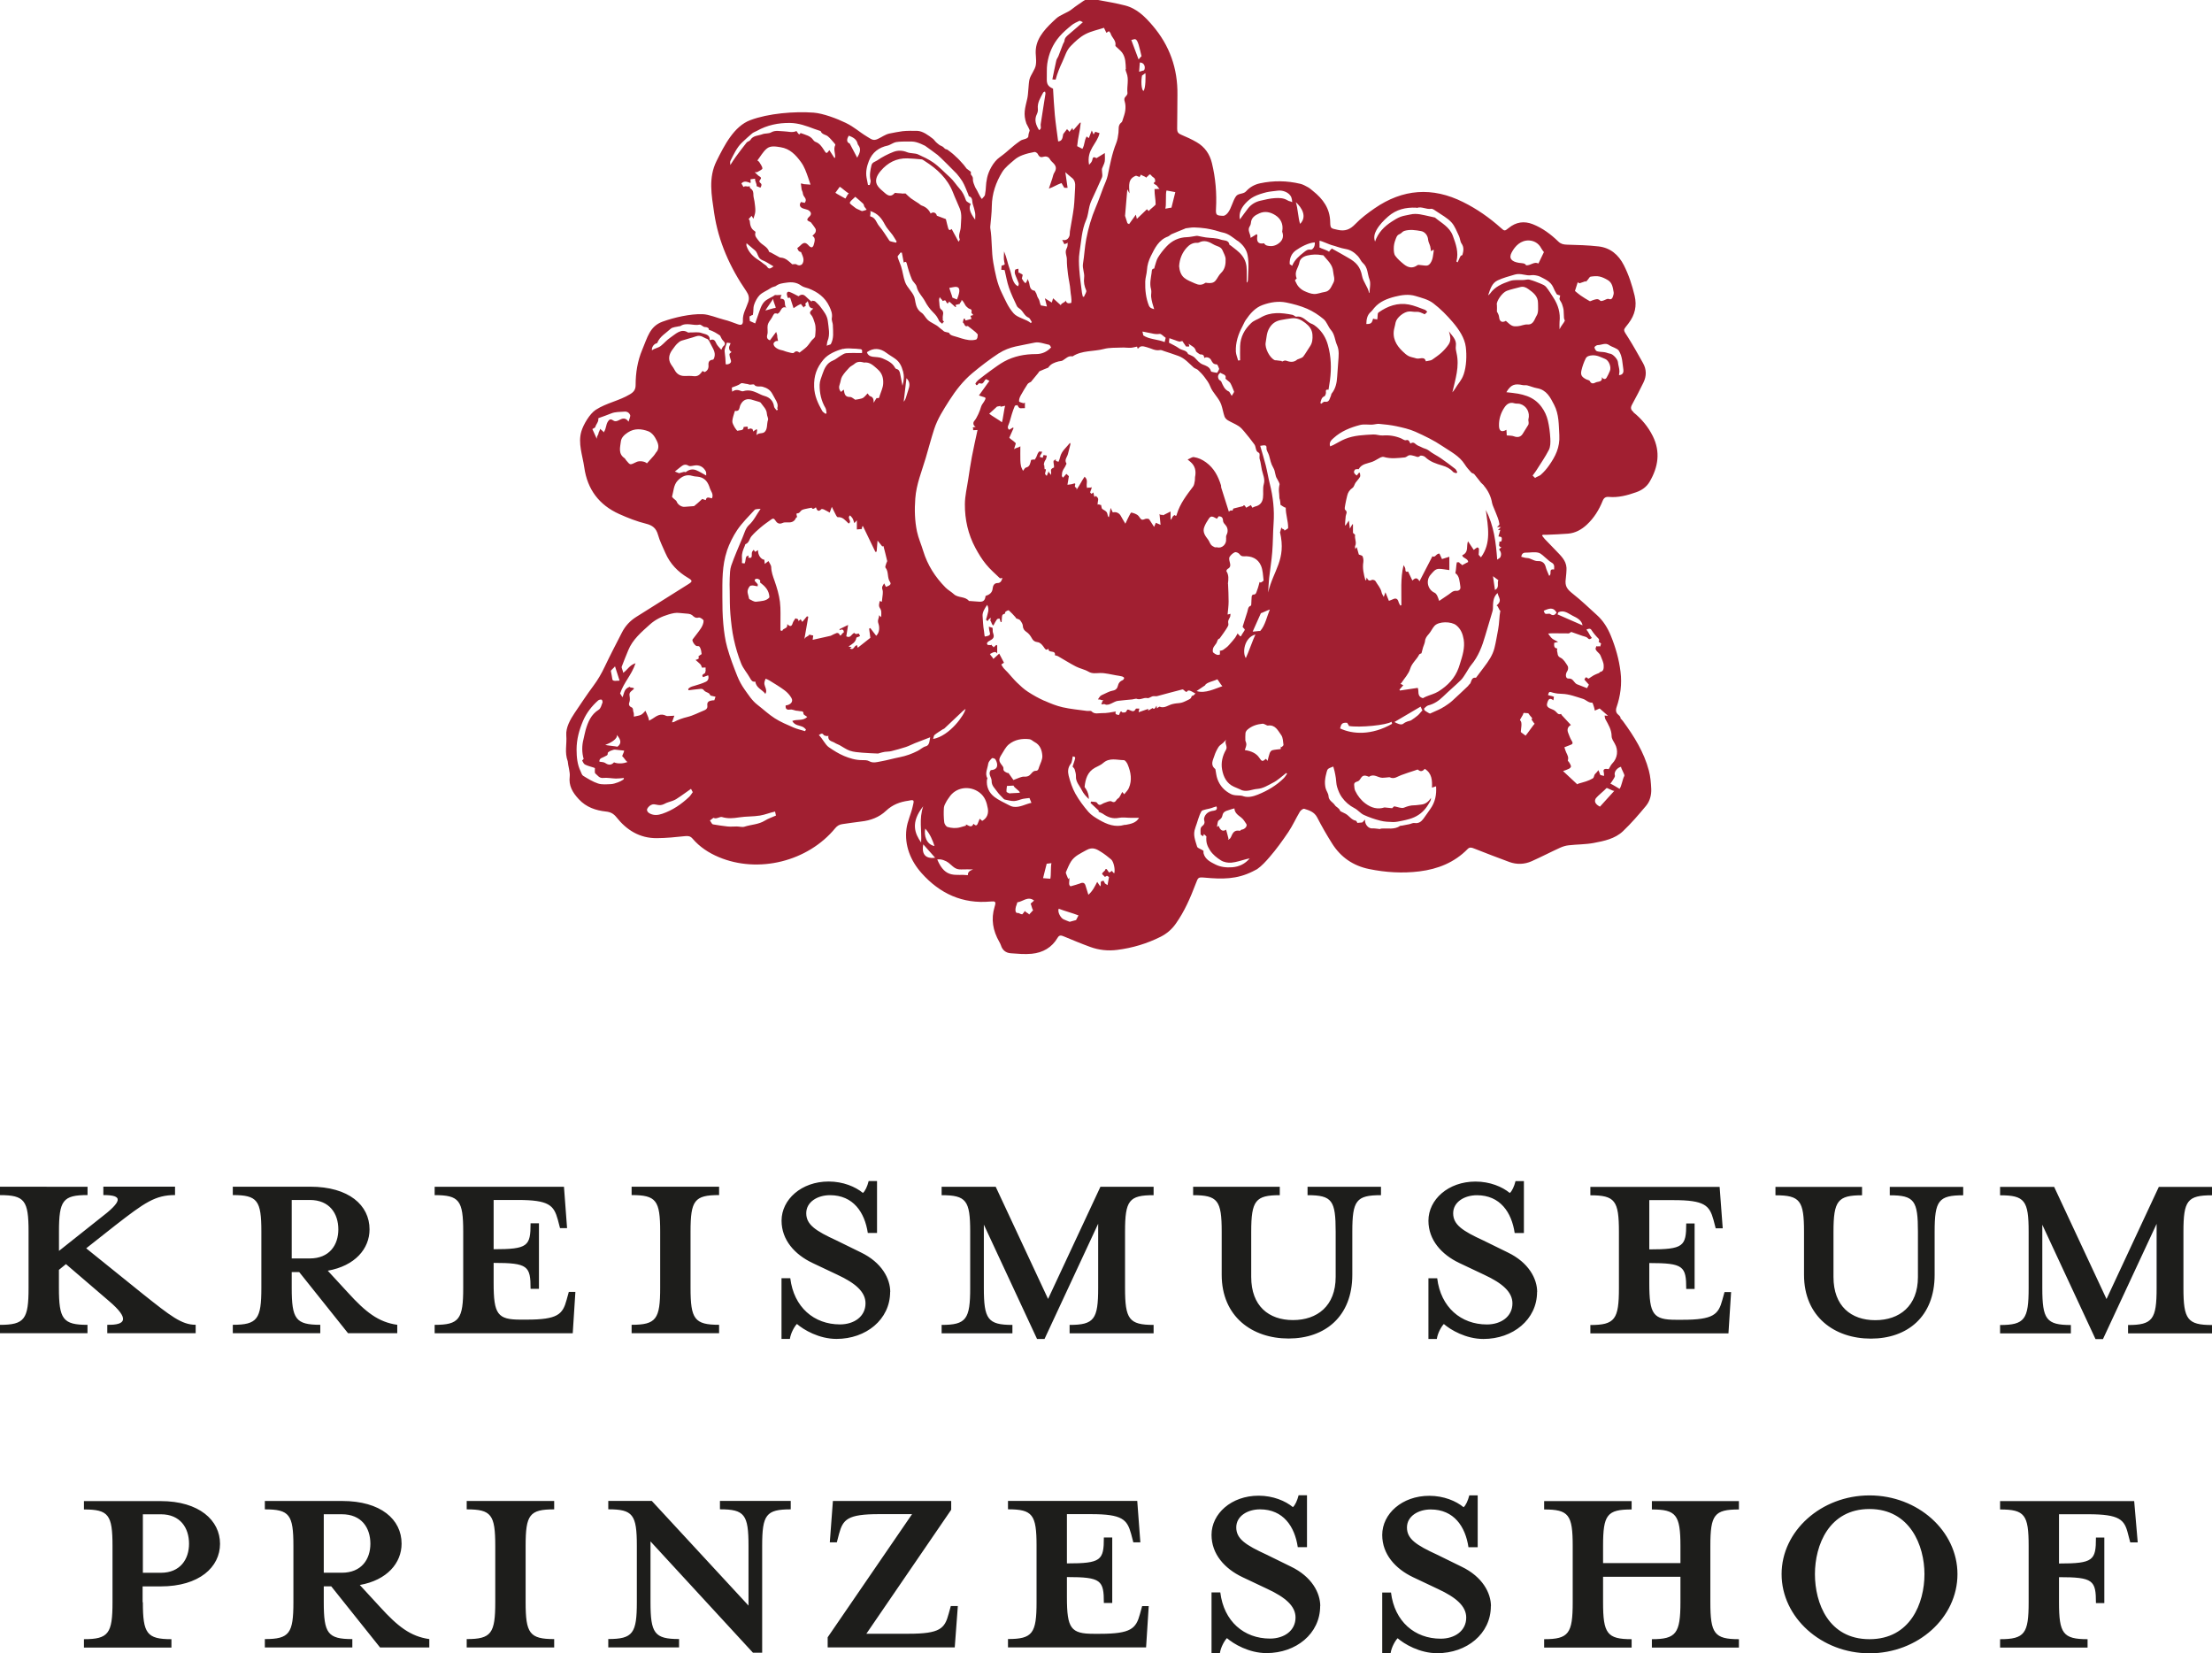 <?xml version="1.0" encoding="UTF-8"?><svg id="a" xmlns="http://www.w3.org/2000/svg" viewBox="0 0 393.41 294"><defs><style>.b{fill:#a11f31;}.c{fill:#1d1d1b;}</style></defs><path class="c" d="M366.2,284.93v-4.46c6.1,0,6.57,.55,6.57,4.61h1.49v-11.65h-1.49c0,4.07-.47,4.61-6.57,4.61v-8.76h5.16c5.63,0,6.49,.94,7.12,3.52l.39,1.49h1.33l-.63-7.35h-23.85v1.49c4.38,0,5.08,.94,5.08,6.49v10.01c0,5.55-.7,6.57-5.08,6.57v1.49h15.56v-1.49c-4.38,0-5.08-1.02-5.08-6.57m-23.93-5c0,5.16-2.5,11.57-9.78,11.57s-9.7-6.41-9.7-11.57,2.5-11.58,9.7-11.58,9.78,6.49,9.78,11.58m5.87,0c0-7.67-7.04-14-15.64-14s-15.64,6.33-15.64,14,7.04,14.08,15.64,14.08,15.64-6.33,15.64-14.08m-63.03,.47h13.76v4.53c0,5.55-.78,6.57-5.08,6.57v1.49h15.48v-1.49c-4.38,0-5.08-1.02-5.08-6.57v-10.01c0-5.55,.7-6.49,5.08-6.49v-1.49h-15.48v1.49c4.3,0,5.08,.94,5.08,6.49v3.05h-13.76v-3.05c0-5.55,.7-6.49,5.08-6.49v-1.49h-15.56v1.49c4.38,0,5.08,.94,5.08,6.49v10.01c0,5.55-.7,6.57-5.08,6.57v1.49h15.56v-1.49c-4.38,0-5.08-1.02-5.08-6.57v-4.53Zm-19.94,5.24c0-2.35-1.49-5.24-5.24-7.04l-4.3-2.11c-3.75-1.72-5.4-2.82-5.4-4.85s2.03-3.21,4.22-3.21c4.14,0,6.18,3.05,6.72,6.72h1.64v-9.23h-1.49c-.24,.94-.63,1.8-1.02,2.11-1.33-1.1-3.52-2.03-6.1-2.03-4.85,0-8.37,3.21-8.37,6.96,0,3.44,2.35,6.02,5.47,7.51l4.46,2.11c3.21,1.49,5.01,3.05,5.01,5.08,0,2.35-2.03,3.75-4.54,3.75-4.61,0-8.21-3.05-8.84-8.21h-1.56v10.79h1.49c.16-1.1,.86-2.27,1.25-2.66,1.17,1.02,3.91,2.66,7.04,2.66,5.24,0,9.54-3.44,9.54-8.37m-30.34,0c0-2.35-1.49-5.24-5.24-7.04l-4.3-2.11c-3.75-1.72-5.4-2.82-5.4-4.85s2.03-3.21,4.22-3.21c4.14,0,6.18,3.05,6.72,6.72h1.64v-9.23h-1.49c-.24,.94-.63,1.8-1.02,2.11-1.33-1.1-3.52-2.03-6.1-2.03-4.85,0-8.37,3.21-8.37,6.96,0,3.44,2.35,6.02,5.47,7.51l4.46,2.11c3.21,1.49,5.01,3.05,5.01,5.08,0,2.35-2.03,3.75-4.54,3.75-4.61,0-8.21-3.05-8.84-8.21h-1.56v10.79h1.49c.16-1.1,.86-2.27,1.25-2.66,1.17,1.02,3.91,2.66,7.04,2.66,5.24,0,9.54-3.44,9.54-8.37m-32.53-18.69h-22.99v1.49c4.38,0,5.08,.94,5.08,6.49v10.01c0,5.55-.7,6.57-5.08,6.57v1.49h24.56l.47-7.35h-1.17l-.39,1.41c-.7,2.58-1.56,3.52-7.12,3.52h-1.1c-4.07,0-4.77-.94-4.77-6.49v-3.6c6.1,0,6.57,.55,6.57,4.61h1.49v-11.65h-1.49c0,4.07-.47,4.61-6.57,4.61v-8.76h4.3c5.55,0,6.41,.94,7.12,3.52l.39,1.49h1.25l-.55-7.35Zm-31.91,18.69h-1.25l-.39,1.41c-.7,2.58-1.49,3.52-7.12,3.52h-7.51l15.09-22.05v-1.56h-21.04l-.55,7.35h1.25l.39-1.49c.7-2.58,1.49-3.52,7.12-3.52h5.87l-15.01,21.9v1.8h22.6l.55-7.35Zm-29.72-17.2v-1.49h-12.59v1.49c4.38,0,5.08,.94,5.08,6.49v10.63l-17.2-18.61h-7.74v1.49c4.38,0,5.08,.94,5.08,6.49v10.01c0,5.55-.7,6.57-5.08,6.57v1.49h12.59v-1.49c-4.38,0-5.08-1.02-5.08-6.57v-10.79l18.22,19.79h1.64v-19c0-5.55,.7-6.49,5.08-6.49m-42.07,24.56v-1.49c-4.38,0-5.08-1.02-5.08-6.57v-10.01c0-5.55,.7-6.49,5.08-6.49v-1.49h-15.56v1.49c4.38,0,5.08,.94,5.08,6.49v10.01c0,5.55-.7,6.57-5.08,6.57v1.49h15.56Zm-39.65-10.87l8.68,10.87h8.76v-1.49c-3.36-.47-5.63-2.27-8.76-5.71l-3.6-3.91c4.85-.86,7.43-3.91,7.43-7.35,0-4.3-3.68-7.59-10.56-7.59h-13.76v1.49c4.38,0,5.08,.94,5.08,6.49v10.01c0,5.55-.7,6.57-5.08,6.57v1.49h15.56v-1.49c-4.38,0-5.08-1.02-5.08-6.57v-2.81h1.33Zm6.96-7.58c0,2.74-1.56,5.16-5.08,5.16h-3.21v-10.4h3.21c3.52,0,5.08,2.42,5.08,5.24m-40.51,10.4v-2.81h3.21c6.88,0,10.56-3.44,10.56-7.58s-3.68-7.59-10.56-7.59H14.93v1.49c4.38,0,5.08,.94,5.08,6.49v10.01c0,5.55-.7,6.57-5.08,6.57v1.49h15.56v-1.49c-4.38,0-5.08-1.02-5.08-6.57m8.21-10.4c0,2.74-1.56,5.16-5,5.16h-3.21v-10.4h3.21c3.44,0,5,2.42,5,5.24"/><path class="c" d="M393.41,237.12v-1.49c-4.38,0-5.08-1.02-5.08-6.57v-10.01c0-5.55,.7-6.49,5.08-6.49v-1.49h-9.46l-9.3,19.94-9.31-19.94h-9.62v1.49c4.38,0,5.08,.94,5.08,6.49v10.01c0,5.55-.7,6.57-5.08,6.57v1.49h12.59v-1.49c-4.38,0-5.08-1.02-5.08-6.57v-11.26l9.46,20.33h1.33l9.54-20.49v11.42c0,5.55-.7,6.57-5.08,6.57v1.49h14.94Zm-44.25-24.56v-1.49h-13.06v1.49c4.38,0,5.01,.94,5.01,6.49v8.05c0,5.16-3.29,7.67-7.59,7.67s-7.43-2.5-7.43-7.67v-8.05c0-5.55,.78-6.49,5.08-6.49v-1.49h-15.4v1.49c4.38,0,5.08,.94,5.08,6.49v7.66c0,7.43,5.4,11.34,11.89,11.34s11.34-3.91,11.34-11.34v-7.66c0-5.55,.7-6.49,5.08-6.49m-43.32-1.49h-22.99v1.49c4.38,0,5.08,.94,5.08,6.49v10.01c0,5.55-.7,6.57-5.08,6.57v1.49h24.56l.47-7.35h-1.17l-.39,1.41c-.7,2.58-1.56,3.52-7.12,3.52h-1.1c-4.07,0-4.77-.94-4.77-6.49v-3.6c6.1,0,6.57,.55,6.57,4.61h1.49v-11.65h-1.49c0,4.07-.47,4.61-6.57,4.61v-8.76h4.3c5.55,0,6.41,.94,7.12,3.52l.39,1.49h1.25l-.55-7.35Zm-32.45,18.69c0-2.35-1.49-5.24-5.24-7.04l-4.3-2.11c-3.75-1.72-5.4-2.82-5.4-4.85s2.03-3.21,4.22-3.21c4.14,0,6.18,3.05,6.72,6.72h1.64v-9.23h-1.49c-.23,.94-.63,1.8-1.02,2.11-1.33-1.1-3.52-2.03-6.1-2.03-4.85,0-8.37,3.21-8.37,6.96,0,3.44,2.35,6.02,5.47,7.51l4.46,2.11c3.21,1.49,5.01,3.05,5.01,5.08,0,2.35-2.03,3.75-4.54,3.75-4.61,0-8.21-3.05-8.84-8.21h-1.56v10.79h1.49c.16-1.1,.86-2.27,1.25-2.66,1.17,1.02,3.91,2.66,7.04,2.66,5.24,0,9.54-3.44,9.54-8.37m-27.76-17.2v-1.49h-13.06v1.49c4.38,0,5,.94,5,6.49v8.05c0,5.16-3.28,7.67-7.59,7.67s-7.43-2.5-7.43-7.67v-8.05c0-5.55,.78-6.49,5.08-6.49v-1.49h-15.41v1.49c4.38,0,5.08,.94,5.08,6.49v7.66c0,7.43,5.4,11.34,11.89,11.34s11.34-3.91,11.34-11.34v-7.66c0-5.55,.7-6.49,5.08-6.49m-40.42,24.56v-1.49c-4.38,0-5.08-1.02-5.08-6.57v-10.01c0-5.55,.7-6.49,5.08-6.49v-1.49h-9.46l-9.31,19.94-9.31-19.94h-9.62v1.49c4.38,0,5.08,.94,5.08,6.49v10.01c0,5.55-.7,6.57-5.08,6.57v1.49h12.59v-1.49c-4.38,0-5.08-1.02-5.08-6.57v-11.26l9.46,20.33h1.33l9.54-20.49v11.42c0,5.55-.7,6.57-5.08,6.57v1.49h14.94Zm-46.84-7.35c0-2.35-1.49-5.24-5.24-7.04l-4.3-2.11c-3.75-1.72-5.4-2.82-5.4-4.85s2.03-3.21,4.22-3.21c4.14,0,6.18,3.05,6.73,6.72h1.64v-9.23h-1.49c-.23,.94-.63,1.8-1.02,2.11-1.33-1.1-3.52-2.03-6.1-2.03-4.85,0-8.37,3.21-8.37,6.96,0,3.44,2.35,6.02,5.47,7.51l4.46,2.11c3.21,1.49,5,3.05,5,5.08,0,2.35-2.03,3.75-4.54,3.75-4.61,0-8.21-3.05-8.84-8.21h-1.56v10.79h1.49c.16-1.1,.86-2.27,1.25-2.66,1.17,1.02,3.91,2.66,7.04,2.66,5.24,0,9.54-3.44,9.54-8.37m-30.42,7.35v-1.49c-4.38,0-5.08-1.02-5.08-6.57v-10.01c0-5.55,.7-6.49,5.08-6.49v-1.49h-15.56v1.49c4.38,0,5.08,.94,5.08,6.49v10.01c0,5.55-.7,6.57-5.08,6.57v1.49h15.56Zm-27.6-26.04h-22.99v1.49c4.38,0,5.08,.94,5.08,6.49v10.01c0,5.55-.7,6.57-5.08,6.57v1.49h24.56l.47-7.35h-1.17l-.39,1.41c-.7,2.58-1.56,3.52-7.12,3.52h-1.09c-4.07,0-4.77-.94-4.77-6.49v-3.6c6.1,0,6.57,.55,6.57,4.61h1.49v-11.65h-1.49c0,4.07-.47,4.61-6.57,4.61v-8.76h4.3c5.55,0,6.41,.94,7.12,3.52l.39,1.49h1.25l-.55-7.35Zm-47.08,15.17l8.68,10.87h8.76v-1.49c-3.36-.47-5.63-2.27-8.76-5.71l-3.6-3.91c4.85-.86,7.43-3.91,7.43-7.35,0-4.3-3.68-7.59-10.56-7.59h-13.76v1.49c4.38,0,5.08,.94,5.08,6.49v10.01c0,5.55-.7,6.57-5.08,6.57v1.49h15.56v-1.49c-4.38,0-5.08-1.02-5.08-6.57v-2.81h1.33Zm6.96-7.58c0,2.74-1.56,5.16-5.08,5.16h-3.21v-10.4h3.21c3.52,0,5.08,2.42,5.08,5.24m-44.65-7.59H0v1.49c4.38,0,5.08,.94,5.08,6.49v10.01c0,5.55-.7,6.57-5.08,6.57v1.49H15.56v-1.49c-4.38,0-5.08-1.02-5.08-6.57v-3.21l1.25-1.02,7.66,6.57c3.68,3.13,3.05,4.3-.31,4.22v1.49h15.72v-1.49c-2.5,0-4.46-1.56-9.38-5.47l-10.09-8.13,5.16-4.07c5.24-4.07,7.12-5.4,10.64-5.4v-1.49h-12.75v1.49c3.52,0,3.52,1.02-.7,4.22l-7.19,5.71v-3.44c0-5.55,.7-6.49,5.08-6.49v-1.49Z"/><path class="b" d="M180.46,110.08h0s0,.01,0,0m108.26-44.26c.08,.54-.27,.9-.78,.88,.03-.25,.08-.45,.08-.64,0-.58-.22-1.11-.27-1.69-.05-.5-.88-1.42-1.4-1.48-.32-.04-.62-.2-.94-.25-.46-.08-.96-.04-1.39-.18-.21-.07-.4-.43-.44-.68-.02-.12,.37-.41,.57-.41,.68,0,1.38-.48,2.04,0,.46,.34,1.42,.54,1.72,.99,.65,1.01,.64,2.25,.82,3.45m-1.74-13.89c.05,.29-.05,.63-.16,.91-.12,.29-.28,.49-.73,.33-.25-.09-.64,.2-.98,.3-.16,.05-.42,.11-.49,.03-.45-.5-.92-.23-1.39-.09-.17,.05-.4,.21-.51,.15-.56-.3-1.09-.66-1.62-1.01-.31-.21-.58-.46-1-.8,.12-.38,.3-.93,.49-1.54,.2,.11,.34,.19,.31,.18,.45-.15,.78-.27,1.11-.38,.02,.04,.03,.08,.04,.12,.12-.14,.25-.28,.37-.42,.15-.17,.28-.47,.45-.5,.52-.08,1.08-.14,1.59-.03,.52,.11,1.03,.37,1.49,.64,.78,.46,.89,1.31,1.02,2.1m-5.71,13.93c.17-.72,.42-1.43,.75-2.09,.2-.4,.63-.52,1.15-.56,.88-.06,1.57,.34,2.31,.64,.67,.27,1.12,1.43,.85,2.11-.17,.42-.37,.84-.6,1.23-.22,.36-.62,.28-.83-.12,.15,.96-.7,.75-1.12,.97-.27,.15-.76,.34-1.02-.24-.08-.18-.46-.22-.7-.35-.77-.42-.99-.76-.79-1.6m-2.96-8.8c-.21,.45-.66,.9-.94,1.52,0-.56-.04-.95,0-1.33,.18-1.58-.25-2.99-1.1-4.3-.42-.64-.81-1.31-1.3-1.9-.24-.29-.66-.46-1.03-.61-.63-.26-1.27-.51-1.92-.68-.3-.08-.66,.04-.99,.06-.84,.06-1.69-.11-2.53,.19-1.36,.47-2.64,1.01-3.5,2.24-.07,.1-.19,.17-.34,.31,.4-1.17,.68-2.19,1.7-2.67,.92-.44,2.05-.74,3.04-1.03,1.12-.33,1.98,.29,3.01,.1,.34-.06,1.14,.08,1.49,.26,.9,.47,1.87,.86,2.33,1.87,.21,.47,.36,.82,.64,1.26,.07,.1,.49,.16,.61,.23-.03,.03-.09,.58-.13,.61,.18,.5,.31,.47,.48,.97,.09,.27,.24,.75,.26,1.03,.03,.47,.05,.95,.07,1.42,0,.09,.15,.44,.16,.45m-3.73-12.2c-.36,.74-.67,1.39-.98,2.03-.77-.41-1.35,.38-2.19,.32-.18-.42-.76-.36-1.27-.44-1.31-.21-1.86-.79-1.3-1.84,.62-1.17,1.63-2.19,3.08-2.14,.85,.03,1.7,.47,2.16,1.35,.14,.28,.35,.52,.49,.71m-10.69,41.52c.77,.9,1.28,1.93,1.48,3.11,.04,.25,.16,.49,.25,.73,.25,.63,.53,1.25,.76,1.89,.14,.37,.25,.76,.3,1.16,.02,.12-.23,.27-.43,.49h.68c-.21,.22-.34,.36-.53,.56,.21-.03,.35-.05,.43-.06-.12,.42-.23,.82-.33,1.17,.22,.06,.5,.06,.55,.17,.08,.18,.06,.44,0,.65-.02,.08-.26,.1-.42,.15,.16,.27-.33,.8,.39,.95-.15,.14-.27,.25-.41,.38,.36,.43,.46,.9,.23,1.39-.08,.16-.31,.25-.56,.44-.23-3.1-.58-6-2.02-8.83,.4,3.03,.99,5.9-.87,8.42-.13-.14-.28-.3-.41-.45,.02-.35,.07-.71,.05-1.07,0-.09-.24-.27-.28-.25-.21,.1-.38,.26-.64,.45-.29-.44-.64-.97-1.02-1.53-.35,.79,.21,1.93-1.01,2.47-.06,.5,1.1,.59,1.02,1.23-.08,0-1.02,.56-1.1,.55,0-.2-.38-.28-.45-.45-.06-.15-.41-.03-.45-.06-.15,.72-.09,1.08-.26,1.93,.74,.48,.74,1.47,.89,2.4,.08,.5-.25,.78-.77,.74-.55-.05-.9,.37-1.3,.64-.55,.37-1.1,.74-1.7,1.15-.14-.39-.23-.7-.38-.99-.1-.19-.27-.39-.45-.47-1.24-.56-1.59-2.2-.68-3.21,.42-.46,.78-1.04,1.49-1.03,.58,0,1.17,.14,1.83,.22v-2.37c-.49,.15-.87,.28-1.31,.41-.1-.22-.28-.62-.45-.97-.56-.06-.75,.8-1.25,.47-.74,1.42-1.48,2.87-2.3,4.45-.49-.87-.9-.46-1.27-.14-.27-.58-.5-1.07-.76-1.6-.26,.1-.5,.1-.48-.39,0-.25-.17-.5-.32-.74-.58,2.35-.36,4.74-.39,7.12-.06,.02-.12,.04-.19,.07-.1-.21-.25-.41-.31-.63-.15-.58-.47-.75-.99-.5-.23,.11-.47,.19-.73,.29-.18-.45-.37-.92-.62-1.53-.11,.33-.19,.54-.29,.84-.15-.31-.34-.55-.39-.82-.16-.79-.72-1.35-1.1-2.02-.09-.15-.5-.27-.65-.19-.51,.28-.7,0-.9-.44l-.1,.48c-.07,0-.14,0-.14-.01-.28-1.04-.54-2.08-.36-3.18,.05-.34,0-.74-.13-1.05-.07-.16-.42-.21-.67-.32-.1-.37-.23-.83-.37-1.32-.05,.07-.11,.15-.25,.35-.03-.27-.09-.43-.04-.53,.33-.66-.13-1.31,0-1.97,.01-.06-.16-.16-.38-.38v-1.51s-.07-.02-.1-.03c-.14,.25-.29,.5-.45,.78-.06-.46-.11-.88-.18-1.43-.25,.37-.41,.62-.58,.86-.04-.01-.08-.02-.11-.03,.04-.54,.06-1.09,.13-1.63,.05-.38,.39-.71-.1-1.11-.16-.13-.02-.68,.04-1.03,.08-.49,.21-.98,.32-1.47,.13-.59,.43-1.04,.95-1.4,.27-.18,.34-.62,.54-.92,.25-.36,.58-.66,.79-1.04,.1-.18,0-.48-.02-.72-.06,0-.12,0-.18,0-.12,.16-.25,.32-.37,.48-.59-.39-.65-.74-.21-1.13,.15,.09,.33-.09,.53,.02,.57-1.01,1.56-.99,2.51-1.36,.48-.19,.91-.51,1.39-.74,.17-.08,.42-.14,.59-.09,1.24,.37,2.49,.2,3.74,.08,.28-.03,.52-.35,.8-.39,.29-.04,.61,.07,.91,.14,.33,.07,.61,.35,.99-.02,.14-.13,.72,0,.92,.21,.87,.84,1.96,1.19,3.06,1.51,.76,.22,1.39,.55,1.91,1.14,.12,.13,.37,.15,.56,.21,.06-.05,.12-.09,.18-.14-.12-.21-.19-.48-.36-.61-.84-.66-1.7-1.3-2.58-1.91-.7-.48-1.49-.84-2.14-1.37-.39-.31-.83-.33-1.22-.55-.36-.2-.8-.3-1.08-.57-.32-.3-.58-.38-.96-.11-.21-.36-.25-.75-.81-.6-.24,.07-.57-.21-.86-.33-1.04-.43-2.11-.6-3.24-.51-.55,.04-1.12-.2-1.67-.18-1.71,.09-3.43,.14-5.04,.8-.72,.29-1.39,.72-2.08,1.07-.18,.09-.37,.16-.57,.25-.27-.75,.26-1.17,.63-1.5,1.32-1.2,2.96-1.86,4.66-2.3,.69-.18,1.46-.04,2.2-.07,.41-.02,.83-.17,1.24-.13,1.01,.09,2.03,.2,3.03,.41,1.15,.25,2.32,.51,3.38,.98,1.65,.74,3.31,1.54,4.8,2.55,1.41,.96,3.03,1.73,4,3.27,.32,.52,.74,.97,1.15,1.43,.13,.15,.41,.16,.54,.31,.41,.48,.78,1,1.18,1.49,.15,.19,.37,.32,.53,.51m-3.61-19.73c-.37,1.08-1,1.62-1.57,2.61-.12,.2-.29,.37-.43,.56,.54-2.36,1.3-4.59,.74-7-.1-.4-.18-.84-.12-1.24,.18-1.17-.7-1.8-1.23-2.62,.22,.8,.45,1.61-.06,2.35-.36,.53-.8,1.02-1.27,1.45-.49,.45-1.05,.82-1.59,1.21-.11,.08-.24,.14-.37,.17-.26,.06-.52,.1-.82,.16-.24-.99-1.13-.32-1.72-.52-.45-.16-.95-.2-1.36-.42-.4-.21-.74-.54-1.08-.86-1.11-1.07-1.91-2.41-1.41-4.23,.08-.28,.13-.57,.19-.86,.18-.89,1.49-1.93,2.4-1.97,.55-.03,.8,.11,1.35,.06,.21-.02,.44,.03,.65,.1,.27,.09,.53,.23,.79,.34,.05-.05,.4-.39,.45-.44-.14-.12-.26-.3-.42-.36-.95-.34-1.89-.76-2.87-.94-1.98-.37-3.77,.28-5.37,1.41-.29,.2-.08,.88-.28,1.29-.12-.16-.54-.03-.68-.22-.23,.66-.21,1.02-1.22,.99,.02-.82,.13-1.59,.81-2.17,.23-.2,.4-.46,.6-.7,.97-1.14,2.32-1.65,3.69-2,1.19-.3,2.43-.48,3.66-.11,1.1,.34,2.23,.59,3.17,1.31,1.28,.98,2.4,2.12,3.45,3.35,1.1,1.29,2.11,2.8,2.31,4.41,.18,1.46,.13,3.4-.39,4.91m-12.14-23.93c.15-.39,.24-.87,.76-1.06,.3-.11,.51-.47,.81-.56,1-.32,2.06-.15,3.03,.03,.6,.11,1.17,.7,1.23,1.53,.03,.39,.26,.77,.37,1.17,.07,.27,.09,.56,.15,.88,.18-.12,.29-.2,.43-.29,.03,.09,.06,.15,.05,.2-.13,.76-.12,1.55-.62,2.24-.26,.36-.52,.43-.89,.4-.39-.04-.78-.09-1.17-.13-.07,0-.17,.02-.23,.06-.83,.62-1.64,.44-2.37-.14-.57-.46-1.14-.95-1.57-1.54-.24-.33-.26-.88-.26-1.32,0-.5,.1-1.02,.28-1.48m11.93,2.65c-.02,.08-.24,.09-.31,.18-.12,.18-.2,.38-.29,.58-.09,.19-.17,.37-.26,.56-.07-.04-.14-.09-.21-.14,.44-1.64-.09-3.11-.65-4.62-.59-1.55-2.01-2.23-3.17-3.21-.29-.06-.64-.15-.99-.22-1.12-.23-2.22-.6-3.39-.32-.58,.14-1.19,.2-1.74,.41-.55,.21-1.06,.53-1.55,.85-1.35,.87-2.44,1.97-2.98,3.56-.27-.74-.11-1.4,.25-2.05,.53-.94,1.27-1.7,2.08-2.41,1.44-1.26,3.14-1.66,4.99-1.57,.04,0,.09,.05,.12,.04,.86-.31,1.65,.31,2.52,.16,.29-.05,.67,.26,.97,.46,.91,.62,1.92,1.15,2.65,1.94,.62,.66,.94,1.62,1.36,2.47,.19,.41,.19,.94,.44,1.3,.48,.68,.35,1.35,.16,2.04m-16.54,6.77s-.05-.03-.07-.05c-.2-1.04-1.04-1.94-1.24-2.99-.31-1.65-1.07-2.44-2.42-3.2-1.09-.61-1.78-1.05-2.97-1.68-.08,.15-.33,.29-.48,.58-.33-.29-1.51-.61-1.71-.78,.05-.11-.02-1.08,.03-1.19,.33,.04,1.74,.67,2.06,.76,.85,.22,1.67,.57,2.53,.71,.94,.15,1.62,.64,2.24,1.3,.33,.36,.54,.91,.83,1.16,.95,.81,.83,1.98,1.21,2.96,.27,.7,.02,1.61,0,2.43m-8.18-6.69c.7,.88,1.62,1.59,1.72,2.86,.05,.68,.4,1.37,.03,2.01-.37,.65-.58,1.48-1.53,1.62-.64,.09-1.27,.38-1.9,.36-.6-.03-1.22-.29-1.78-.55-.38-.18-.74-.48-1.01-.8-.27-.31-.41-.72-.61-1.09,.06-.02,.25-.31,.32-.33-.52-1.2,.3-1.84,.49-2.9,.1-.56,.64-1,1.38-1.17,.89-.21,1.73-.24,2.6-.07,.1,.02,.25,0,.3,.06m-1.56-2.32c.1,.71-.39,1.35-.73,1.29-.56-.1-.89,.21-1.21,.46-.84,.66-1.67,1.36-2.08,2.4-.13-.09-.26-.17-.44-.29-.05-1.07,.34-1.91,1.1-2.45,.85-.6,2.22-1.35,3.36-1.42m-2.61-3.29c-.35-1.06-.39-2.73-.76-3.86,1.05,.94,2.06,2.57,.76,3.86m-1.4-3.86c-.53-.26-.47-.1-.84-.33-.7-.43-1.49-.44-2.24-.39-.87,.05-1.73,.26-2.59,.46-.86,.2-1.61,.64-2.16,1.33-.51,.65-.98,1.33-1.48,2-.22-1.07,.23-2.02,.97-2.84,.44-.48,.97-.93,1.54-1.22,.68-.35,1.45-.58,2.2-.77,.66-.16,1.36-.19,2.04-.29,.9-.12,2.03,.33,2.39,1.15,.08,.18,.15,.54,.17,.89m-9.73,6.86c.83,.6,1.59,1.44,1.8,2.6,.28,1.48,.09,2.96,.05,4.44,0,.13-.09,.26-.13,.39-.03-.01-.05-.02-.08-.03,0-.69,0-1.37,0-2.06,0-1.01-.19-1.89-.86-2.73-.58-.73-1.31-1.2-2-1.76-.06-.05-.2-.08-.21-.13-.14-.9-1.02-.72-1.53-.91-.82-.31-1.77-.27-2.67-.39-.48-.07-.95-.18-1.43-.27-.1-.02-.21-.02-.32,0-.53,.07-1.05,.2-1.58,.22-1.49,.03-2.72,.63-3.71,1.7-.55,.59-1.06,1.24-1.48,1.93-.29,.48-.39,1.07-.58,1.62-.04,.11-.05,.32-.1,.33-.46,.05-.4,.4-.44,.71-.13,.99-.4,1.96-.1,2.99,.12,.41-.03,.88,.01,1.32,.03,.38,.13,.76,.22,1.14,.09,.35,.21,.7,.32,1.07-.29-.1-.47-.14-.61-.23-.12-.08-.24-.21-.3-.34-.58-1.4-.72-2.88-.68-4.37,.02-.66,.26-1.32,.3-1.99,.05-.91,.32-1.76,.71-2.54,.7-1.4,1.38-2.85,3.02-3.45,.24-.09,.43-.32,.67-.43,.78-.34,1.57-.64,2.36-.97,.04-.01,.07-.06,.11-.06,.52-.06,1.04-.17,1.56-.16,.7,.01,1.4,.09,2.09,.18,.54,.08,1.08,.21,1.61,.34,.47,.12,.92,.3,1.39,.39,1.03,.21,1.8,.91,2.59,1.48m-11.06-8.67c-.12,.44-.57,2.33-.69,2.77-.21-.03-.93,.19-1.1,.16,.23-.45,.01-2.79,.23-3.22,.07,.02,1.48,.27,1.55,.29m-2.82-.53c-.22-.12-.71,.05-.87-.03,0,1.23,.2,1.72,.2,2.78-.35,.39-.9,.76-1.25,1.15-.11-.13-.22-.24-.29-.33-.59,.57-1.17,1.13-1.8,1.72-.06-.22-.1-.4-.18-.75-.44,.62-.82,1.15-1.2,1.68-.1-.05-.2-.1-.3-.16-.12-.39-.25-.77-.42-1.31,.12-1.38,.25-2.96,.4-4.71,.16,.29,.26,.47,.39,.71-.09-1.43-.3-2.61,1.18-3.15,.03,.07,.54,.14,.6,.27,.1-.19,.19-.34,.25-.45,.35,.26,.58,.23,.99,.54,.06-.26,.15-.15,.24-.26,.17-.22,.35-.52,.65-.09,.21,.3,.73,.38,.63,.9,0,.04,.05,.08,.08,.12-.59,.35-.16,.48,.14,.65,.05,.03,.47,.53,.57,.7m-2.84-17.44c-.42-.22-.45-1.96-.25-2.76,.06,0,.54-.4,.6-.4,.02,.42,.07,2.71-.36,3.17m.1-3.68c-.08,0-.8,.25-.87,.26,0-.35,.13-1.3,.13-1.65,.91,0,1.03,1,.74,1.39m-.45-2.49c-.1,.03-.43,.51-.52,.54-.43-1.14-.86-2.29-1.29-3.45,.57-.07,.86-.56,1.3,.83,.19,.62,.37,1.44,.52,2.07m-2.84,2.28c0,.22,.08,.46,.17,.67,.48,1.18,.02,2.41,.17,3.61,.02,.18-.16,.43-.31,.58-.29,.29-.3,.55-.17,.95,.15,.49,.15,1.05,.09,1.56-.07,.54-.27,1.07-.44,1.6-.05,.18-.11,.41-.24,.51-.66,.49-.45,1.19-.53,1.84-.08,.63-.17,1.29-.41,1.87-.75,1.86-1.1,3.82-1.51,5.76-.16,.74-.52,1.43-.79,2.14-.44,1.16-.84,2.34-1.33,3.48-.78,1.82-1.32,3.71-1.69,5.64-.28,1.45-.34,2.94-.58,4.4-.14,.86,.31,1.64,.2,2.48-.1,.79,.04,1.52,.37,2.27,.12,.27-.25,.74-.39,1.12-.07,0-.14,0-.2,0-.06-.25-.14-.49-.17-.74-.17-1.36-.37-2.73-.47-4.1-.07-1.01-.12-2.05,.04-3.04,.32-1.93,.37-3.92,1.18-5.77,.33-.75,.39-1.61,.59-2.42,.08-.34,.2-.68,.34-1,.63-1.39,1.29-2.76,1.89-4.16,.12-.28,.02-.66,.01-.99,0-.19-.05-.4,0-.58,.14-.41,.39-.8,.47-1.22,.08-.46,.02-.95,.02-1.53-.58,.36-1.01,.62-1.48,.91-.27-.1-.63-.43-.74,.3-.05,.33-.34,.63-.58,.89-.5-2.73,1.44-3.7,1.86-5.64-.05-.02-.71-.22-.76-.24-.09,.14-.18,.28-.3,.47-.1-.21-.18-.38-.32-.7-.21,.54-.37,.97-.53,1.36-.11-.08-.27-.21-.39-.3-.48,.92-.28,1.33-.74,2.21-.04,0-.9-.48-.94-.48,.16-1.71,.48-2.48,.64-4.19l-.16,.02c-.39,.45-.78,.9-1.19,1.37-.03-.12-.07-.24-.13-.44-.19,.24-.34,.44-.55,.72-.09-.35-.32-.26-.39-.54-.31,.45-.42,.5-.7,.91-.13,.92-.29,1.25-.9,1.3-.2-1.57-.44-3.13-.59-4.7-.15-1.56-.22-3.13-.32-4.68-.9-.4-1.14-.81-1.11-1.79,.03-.87-.04-1.76,.08-2.62,.26-1.81,.97-3.47,2.17-4.86,.64-.74,1.39-1.38,2.15-2,.41-.34,.92-.56,1.41-.79,.09-.04,.28,.1,.61,.24-.88,.77-1.66,1.46-2.46,2.13-.38,.33-.78,.62-.82,1.19-.01,.19-.18,.37-.25,.56-.27,.71-.53,1.42-.81,2.13-.11,.28-.33,.53-.39,.82-.26,1.11-.47,2.23-.7,3.34,.07,.01,.51,.04,.58,.05,.29-1.09,.72-2.16,1.2-3.17,.48-1.01,.7-2.01,1.49-2.81,.81-.82,1.6-1.59,2.63-2.12,1-.52,2.15-.75,3.28-1.12,.15,.32,.28,.59,.43,.89,.14-.09,.27-.18,.44-.29,.1,.13,.27,.25,.31,.41,.21,.75,1.04,1.25,.85,2.16-.01,.07,.13,.18,.21,.26,.34,.34,.74,.63,1.01,1.01,.6,.86,.6,1.88,.64,2.89m-14.29,4.36c-.28,1.83-.59,3.65-.86,5.49-.05,.34,.24,.74-.28,1.02-.57-.93-.91-1.84-.38-2.88,.13-.27,.2-.61,.16-.91-.12-1.11,.47-1.97,.94-2.88,.05-.1,.22-.14,.33-.2,.03,.12,.1,.26,.08,.37m-1.34,10.8c.24,.39,.42,.61,.97,.44,.39-.12,.91-.07,1.18,.45,.14,.26,.39,.46,.6,.68,.56,.57,.57,1.06,.15,1.72-.18,.29-.23,.66-.34,1-.18,.55-.37,1.09-.61,1.81,.94-.33,1.34-.67,2.25-.99,.14,.25,.32,.54,.49,.84,.05,0,.54,.02,.59,.01-.12-.86-.25-1.73-.4-2.78,.43,.37,.74,.68,1.08,.93,.64,.45,.71,1.08,.66,1.78-.09,1.18-.09,2.37-.23,3.54-.18,1.43-.47,2.85-.7,4.27-.04,.27,0,.56-.08,.81-.19,.52-.55,.87-1.29,.71,.17,.33,.26,.52,.4,.79,.09-.16,.41-.06,.56-.33,.04,.54-.03,.8-.18,1.08-.36,.69,.06,1.29,.05,1.93-.01,.87,.09,1.76,.2,2.63,.12,.96,.37,1.92,.43,2.88,.05,.79,.26,1.41,.16,2.2,0,.04-.46,.13-.61,.07-.08-.03-.34-.16-.39-.48-.14,.44-.72,.36-.87,.84-.65-.57-.73-.67-1.37-1.23-.08,.28-.16,.51-.23,.76-.38-.23-.78-.48-1.23-.76,.13,.51,.24,.98,.36,1.45-.07,.03-.97-.19-1.04-.16-.26-.37-.2-.82-.45-1.2-.36-.53-.22-.74-.58-1.27-.03-.05-.06-.15-.1-.16-1.03-.14-.81-1.07-1.08-1.69-.04-.1-.11-.19-.24-.41-.03,.22-.02,.3-.05,.36-.08,.14-.17,.27-.26,.41-.12-.12-.25-.22-.35-.35-.18-.24-.07-.16-.31-.49,0,.01,.11-.49,.16-.65-.04-.02-.19-.17-.23-.19-.07,.08-.35-.33-.52-.16,0-.5-.02-.25-.02-.75-.24,.08-.53,.09-.57,.19-.08,.23-.11,.52-.03,.75,.18,.55,.45,1.07,.64,1.61,.06,.16,0,.37-.09,.57-1.06-.45-1.11-2.02-1.49-3.04-.39-1.05-.54-2.09-1.01-3.16,0,.62-.1,1.26,.03,1.85,.12,.57,.21,.47-.47,.69-.03,.01-.02,.62-.06,.73,.2,.02,.37,.03,.6,.05,.25,1.03,.42,2.11,.77,3.13,.39,1.13,.91,2.21,1.42,3.29,.11,.23,.4,.37,.61,.55,.53,.45,.74,1.2,1.46,1.49,.26,.11,.39,.52,.58,.8-.06,.05-.12,.11-.19,.16-.74-.68-2.33-.91-3.04-1.71-1.01-1.15-1.46-2.32-2.13-3.68-.82-1.65-1.17-3.57-1.49-5.33-.36-2.04-.2-4.12-.54-6.16-.02-.1,0-.21,0-.32,.1-1.19,.26-2.38,.27-3.58,.03-2.21,.72-4.23,1.85-6.07,.52-.84,1.38-1.49,2.15-2.16,.41-.36,.93-.65,1.44-.84,.69-.26,1.43-.44,2.16-.57,.18-.03,.49,.2,.61,.39m-6.94,35.41c.88-.58,1.93-.98,2.96-1.21,1.13-.25,2.27-.45,3.41-.69,.79-.16,1.7,.22,2.55,.39,.14,.03,.22,.28,.36,.46-.73,.8-1.64,1.19-2.66,1.19-2.01,0-3.93,.36-5.7,1.33-.8,.44-1.53,.99-2.27,1.52-.79,.57-1.57,1.16-2.33,1.77-.2,.16-.36,.38-.5,.59-.03,.05,.08,.22,.15,.31,.02,.03,.2,0,.21-.04,.02-.08,.22-.17,.21-.29,.19,.01,.61,.06,.61,.06,.45-.28,.34-.55,.72-.79,.14,.08,.34,.18,.58,.31-.59,.83-1.2,1.67-1.86,2.59,.3,.1,.47,.15,.63,.21,.19,.07,.46,.1,.53,.23,.06,.12-.09,.37-.18,.54-.19,.35-.5,.66-.6,1.03-.18,.68-.72,1.97-1.21,2.53-.29,.33-.16,.86,.24,1.03,.09,.04-.47,.06-.42,.12-.27,.09,.15,.26-.05,.33,.02,.05,.04,.11,.06,.16,.28-.02,.55-.03,.75-.04-.34,1.58-.7,3.15-1,4.74-.25,1.33-.45,2.67-.65,4-.22,1.48-.59,2.96-.6,4.44-.02,2.73,.57,5.38,1.88,7.81,.54,1,1.13,1.98,1.85,2.86,.73,.91,1.63,1.68,2.48,2.5,.07,.06,.26,0,.47-.03-.16,.53-.34,.9-.88,.9-.61,0-.81,.52-.85,.91-.07,.85-.61,1.16-1.27,1.39-.11,.87-.44,1.1-1.34,1-.49-.05-.99-.08-1.49-.11-.04,0-.1,.02-.12,0-.69-.87-1.94-.5-2.71-1.23-.45-.42-1.03-.72-1.46-1.16-1.83-1.85-3.2-3.98-3.97-6.5-.35-1.17-.86-2.29-1.11-3.47-.4-1.93-.45-3.87-.3-5.86,.18-2.53,1.15-4.82,1.85-7.19,.51-1.72,.96-3.45,1.51-5.15,.6-1.85,1.65-3.46,2.69-5.1,1.15-1.8,2.45-3.47,4.08-4.84,1.52-1.27,3.1-2.48,4.76-3.57m-3.78-3.33c-.03,.26-.02,.44-.07,.6-.04,.12-.13,.28-.23,.31-.87,.25-1.71,.05-2.54-.19-.48-.14-.95-.32-1.44-.44-.46-.11-.78-.33-.83-.58-.42-.12-.79-.12-.98-.31-.24-.24-.53-.4-.74-.6-.63-.62-1.51-.82-2.12-1.43-.38-.38-.62-.93-1.05-1.22-.7-.47-.95-1.13-1.09-1.88-.06-.3-.09-.62-.19-.91-.4-1.04-1.27-1.64-1.65-2.68-.32-.89-.42-1.88-.71-2.78-.16-.51-.48-1.17-.61-1.68-.05-.18,.44-.57,.48-.76,.09,0,.18,0,.27,0,.11,.58,.23,1.17,.34,1.78,.4-.29,.47-.09,.57,.31,.23,.9,.51,1.79,.87,2.65,.2,.48,.74,.84,.85,1.31,.23,1.06,1.04,1.74,1.51,2.64,.35,.67,.81,1.3,1.34,1.84,.66,.68,.76,.8,1.17,1.65,.06,.12,.39,.34,.55,.48,.11-.41,.5-.26,.12-.56-.08-.06-.02-.29-.04-.44-.09-.52,.39-1.11-.34-1.6-.3-.21-.23-.96-.31-1.47-.03-.21,0-.42,.12-.68,.17,.36,.34,.32,.53,.71,.07-.11,.32-.06,.39-.16,.3,.23,.11,.33,.52,.65-.03-.34,.24-.14,.21-.43,.45,.4,.8,.71,1.14,1.02,.04-.04,.08-.07,.12-.11-.04-.08-.09-.16-.14-.27,.26-.07,.51-.14,.8-.21-.06-.18,.39-.41,.29-.72,.56,.46,.51,.91,.97,1.29,.14,.12,.29,.27,.45,.31,.4,.09,.43,.31,.35,.65-.04,.18,.28,.27,.29,.47-.04,0-.39,.13-.47,.14,.08,.21,.15,.41,.2,.53-.37,.1-.66,.18-1.07,.29-.01-.03-.08-.19-.15-.35-.06,.02-.12,.04-.18,.06-.05,.23-.18,.64-.14,.66,.32,.15,.26,.85,.84,.61,.03-.01,.1,.05,.15,.09,.41,.32,.83,.63,1.23,.97,.19,.16,.34,.36,.42,.44m-.47-20.42c-.94-1.27-1.18-2.11-.77-2.78-.29-.21-.76-.37-.86-.66-.27-.77-.58-1.48-1.15-2.09-.58-.64-1.04-1.4-1.68-1.98-1.03-.92-1.92-1.91-3.05-2.69-.82-.56-1.74-.99-2.65-1.4-.54-.24-1.37-.15-1.92-.38-.82-.34-1.66-.36-2.42-.07-1.02,.39-2.02,.91-2.92,1.53-.34,.23-.89,.31-1.02,.89-.2,.88-.38,1.74-.15,2.65,.06,.25-.09,.55-.15,.83-.1,0-.21,0-.31-.01-.08-.43-.17-.85-.25-1.28-.19-1.04,.04-2.05,.41-2.99,.6-1.52,1.77-2.41,3.37-2.74,.14-.03,.27-.1,.4-.16,.36-.16,.71-.4,1.09-.46,.66-.1,1.34-.1,2.01-.1,.53,0,1.08-.02,1.58,.13,.53,.15,1.04,.38,1.54,.63,.55,.39,1.84,1.32,2.23,1.63,.44,.34,2.87,2.8,3.39,3.33,.37,.44,.72,.88,1.02,1.37,.43,.72,.7,1.54,1.04,2.31,.05,.11,.06,.31,.14,.34,.7,.23,.51,.89,.66,1.37,.16,.51,.32,1.03,.42,1.56,.07,.36,.01,.74,.01,1.24m-17.34,26.6c.83,.71,1.04,1.63,.98,2.58-.04,.72-.4,1.42-.62,2.12-.07,.23-.06,.55-.51,.4-.07-.02-.31,.46-.56,.85,.01-.65-.1-1.01-.63-1.17-.17-.05-.28-.3-.45-.5-.2,.21-.43,.51-.72,.74-.18,.14-.43,.2-.67,.25-.28,.07-.57,.1-.82,.14-.28-.16-.6-.5-.91-.49-.94,.03-1-.6-1.11-1.31-.2,.16-.36,.28-.52,.41-.34-.44-.4-.87-.2-1.38,.17-.45,.18-.98,.42-1.37,.35-.58,.82-1.09,1.29-1.59,.25-.26,.63-.4,.9-.64,.48-.43,1.01-.42,1.57-.28,.04,0,.08,.05,.12,.04,1.08-.14,1.71,.57,2.44,1.19m-1.97-28.36c-.09,.04-.79,.28-.87,.22-.17-.11-.9-.37-1.06-.51-.25-.2-.79-.58-1-.81-.25-.27,.55-.82,.92-1.21,.49,.42,.95,.8,1.38,1.21,.12,.11,.16,.32,.21,.5,.03,.1,.47,.57,.42,.6m-1.67-9.26c-.39-.76-.92-1.73-1.33-2.52-.7-.25-.46-.96-.15-1.4,.71,.29,1.38,.6,1.56,1.46,.02,.1,.09,.19,.15,.27,.51,.69,.24,1.37-.23,2.19m-1.48,6.35c-.29,.17-.57,.95-.63,.91-.23-.15-1.56-.83-1.77-1.02,.04-.06,.73-1,.78-1.07,.29,.12,1.18,.99,1.62,1.18m-2.41-8.61c-.38,.73,.01,1.46-.03,2.19,0,.03-.05,.06-.12,.14-.31-.48-.61-.95-.91-1.41-.51,.69-.54,.65-1.01-.1-.36-.56-.75-1.13-1.47-1.38-.28-.1-.46-.47-.7-.69-.19-.16-.4-.31-.63-.4-.42-.18-.86-.32-1.31-.48-.21,.36-.28,.34-.73-.35-.74,.35-1.48,.07-2.23,.05-.72-.01-1.52-.25-2.28,.19-.43,.25-1.07,.14-1.56,.33-.73,.28-1.65,.2-2.14,1.03-.12,.2-.49,.25-.65,.44-.67,.84-1.32,1.71-1.96,2.58-.33,.45-.61,.92-.94,1.42,0-.23-.09-.52,.01-.72,.59-1.17,1.12-2.38,2.09-3.3,.59-.56,1.18-1.1,1.8-1.62,.23-.19,.55-.28,.82-.43,1.83-1.03,3.81-1.44,5.9-1.41,1.53,.02,2.94,.54,4.34,1.07,.31,.12,.63,.21,.94,.32,.06,.02,.15,.03,.17,.07,.22,.62,.89,.59,1.29,.93,.43,.36,.79,.83,1.17,1.25,.07,.08,.16,.22,.14,.27m-16.72,6.87c.42-.49,.88-.36,1.35-.21,.52,.33,.23-.24,.3-.56,.38-.02,.51-.08,.81-.1-.1,.39,.35,.93,.25,1.32,.21,.08,.43,.18,.69,.28,.17-.31,.35-.6-.07-.89-.08-.05-.13-.25-.1-.33,.13-.27,.54-.49,0-.79-.27-.15-.47-.41-.84-.74,.19-.01,.36,.03,.46-.03,.33-.2,.91-.44,.9-.64-.02-.4-.36-.78-.58-1.17-.04-.07-.13-.1-.31-.25,.55-.72,.99-1.54,1.66-2.1,.68-.58,1.65-.38,2.48-.25,1.63,.26,2.66,1.33,3.61,2.63,.63,.86,.93,1.79,1.27,2.74,.16,.44,.3,.9,.43,1.28-.43-.03-.74-.05-1.11-.08,0,0-.07,.03-.24-.06-.06,0-.3-.07-.37-.07,0,.24,.1,.54,.1,.79,0,.45,.24,.59,.27,1.04,.02,.18,.11,.37,.23,.52,.26,.34,.44,.67,.06,1.12-.2-.15-.39-.03-.59-.19-.34,.34-.3,.74-.03,.97,.43,.36,1.1,.27,1.5,.65,.38,.35,.31,.71-.09,1.06-.16,.13-.34,.4-.3,.54,.04,.15,.34,.23,.63,.41,.21,.29,.56,.69,.82,1.14,.1,.16,.08,.46,0,.64-.11,.23-.34,.41-.54,.63,.64,.37,.38,1.03,.21,1.65-.04,.16-.2,.38-.32,.39-.16,.01-.37-.12-.49-.25-.6-.69-.94-.7-1.58-.04-.15,.16-.34,.28-.51,.42q.19,.7,.66,.7c.17,.45,.38,.82,.43,1.22,.04,.31-.04,.73-.24,.95-.22,.23-.61,.3-.99,.04-.17-.12-.49-.02-.76-.02-.57-.49-1.12-1.12-2.01-1.19-.06,0-.13,0-.19-.02-.54-.29-1.08-.59-1.62-.89-.1-.05-.28-.07-.3-.14-.29-.94-1.31-1.19-1.83-1.92-.34-.47-.81-.84-.59-1.52,.02-.05-.06-.17-.12-.21-.71-.41-.83-1.09-.9-1.81,0-.12-.12-.22-.19-.35,.17-.19,.34-.38,.52-.57,.12,.19,.25,.41,.32,.52,.11-.41,.32-.86,.34-1.32,.03-.59-.08-1.18-.15-1.77-.05-.37-.18-.73-.19-1.09-.01-.45,0-.81-.44-1.16-.26-.21-.13-.09-.24-.48-.3,.26-.71-.15-1.08,.17-.17-.28-.28-.47-.37-.62m.9,10.61c.38,.32,.74,.62,1.09,.93,.22,.2,.49,.37,.65,.61,.24,.37,.33,.87,.62,1.18,.27,.29,.74,.4,1.11,.61,.43,.24,.84,.5,1.34,.8-.68,.52-.87,.48-1.19,0-.13-.19-.39-.31-.58-.46-.29-.22-.57-.46-.87-.65-.99-.61-1.78-1.39-2.16-2.52-.06-.17,0-.37,0-.49m.69,25.15c.23,0,.6-.1,.67,0,.31,.5,1.07,.24,1.5,.37,.78,.22,1.35,.56,1.74,1.29,.14,.26,.33,.61,.48,.87,.29,.5,.6,1.03,.38,1.67-.01,.03,.08,.1,.1,.15,.01,.03-.01,.07-.02,.11-.06,.04-.12,.08-.17,.13-.16-.22-.43-.43-.47-.68-.15-1-.73-1.64-1.75-1.91-.44-.12-.84-.35-1.26-.54-.79-.36-1.58-.58-2.45-.3-.11,.04-.26,.03-.37-.02-.55-.21-.99-.32-1.64,.11,.04-.08-.09-.72-.03-.74,.56-.23,1.12-.35,1.62-.74,.14-.12,.74,.09,1,.1,.28,.01,.4,.15,.68,.14m-4.18,29.51c.41-1.21,1.11-2.61,1.81-3.65,.88-1.31,2.06-2.45,3.13-3.62,.13-.14,.81-.14,1.04-.16-.7,.98-1.18,2.07-2.09,2.9-.58,.53-.81,1.47-1.14,2.25-.69,1.64-1.4,3.27-1.99,4.94-.24,.68-.23,1.46-.27,2.2-.04,.78-.02,1.56,0,2.34,.02,1.37,0,2.75,.12,4.11,.13,1.49,.29,2.99,.61,4.44,.32,1.47,.75,2.94,1.31,4.33,.37,.92,1.08,1.69,1.56,2.56,.23,.43,.43,.75,.96,.65,.14,1.16,1.25,1.42,1.78,2.19,.23-.42,.19-.7-.08-1.4-.08-.2-.12-.43-.09-.64,.02-.23,.14-.45,.22-.67,.23,.11,.48,.19,.69,.33,.91,.57,1.84,1.11,2.69,1.75,.48,.36,.93,.85,1.22,1.38,.35,.63-.16,1.2-1.04,1.3-.07,.63,.21,.83,.78,.73,.33-.06,.71,.13,1.07,.2,.19,.03,.39,.01,.57,.07,.28,.09,.75-.13,.75,.49,0,.16,.38,.33,.66,.54-.71,.78-1.81,.37-2.66,.73,.46,.85,1.31,.75,1.93,1.08,.19,.1,.34,.28,.51,.43-.05,.1-.11,.2-.16,.3-.68-.21-1.39-.36-2.04-.64-1.14-.5-2.31-.98-3.35-1.65-1.09-.69-2.04-1.6-3.07-2.39-.98-.75-1.61-1.78-2.31-2.75-.51-.72-.95-1.53-1.28-2.35-.66-1.67-1.31-3.35-1.79-5.08-.38-1.35-.57-2.77-.7-4.17-.15-1.61-.17-3.23-.17-4.84,0-2.88-.08-5.52,.83-8.24m.43-34.93c-.01,.33,.17,.81,.26,1.11,.14,.46-.36,.73-.86,.71-.02-.03-.07-.07-.07-.1-.02-.72-.08-1.43-.18-2.15-.07-.51,.25-1.08,.4-1.62,.08,.02,.56,.08,.64,.09-.01,.23-.27,.55-.26,.78,.01,.31,.06,.55,.42,.78,.06,.03-.35,.26-.36,.41m-1.09-1.4c-.12,.1-.17,.28-.35,.61-.34-.41-.7-.72-.88-1.11-.23-.52-.44-.91-1.19-.58,.1-1.08-.85-1.06-1.41-1.28-.61-.24-1.38-.09-2.08-.11-.12,0-.28,.05-.37,0-1.24-.8-2.24,.33-3.19,.96-.61,.41-1.04,.96-1.62,1.42-.51,.41-1.09,.4-1.59,.8-.08-.48,.26-1.05,.73-1.22,.07-.03,.19-.04,.21-.1,.45-1.15,1.53-1.72,2.37-2.5,.36-.34,1.05-.33,1.59-.48,.04,0,.1,.02,.12,0,1.11-.75,2.32-.02,3.47-.27,.1-.02,.23,.08,.33,.13,.19,.1,.37,.29,.56,.29,.48,.01,.76,.18,.75,.51,.84,.22,1.43,.66,1.98,1.01,.18,.32,.28,.65,.5,.86,.38,.37,.55,.67,.06,1.07m-13.3,15.11c.48,.17,.93,.66,1.19,1.12,.39,.69,.81,1.44,.42,2.29-.06,.14-.19,.25-.28,.38-.12,.18-.23,.37-.37,.53-.24,.29-.5,.56-.75,.84-.16,.18-.32,.36-.48,.53-.36-.37-1.33-.49-1.82-.26-1.24,.59-1.11,.6-1.87-.28-.11-.13-.17-.3-.3-.39-1.16-.79-.76-1.96-.64-2.98,.08-.67,.62-1.18,1.23-1.58,1.2-.79,2.45-.66,3.67-.21m-3.53-1.72c-.74-1-1.38-.37-1.93-.16-.37,.14-.6,.1-.83-.07-.36-.26-.64-.21-.87,.14-.47,.69-.26,1.2-.8,2.01-.12-.32-.49-.41-.58-.65-.05,0-.27,.68-.32,.68-.04,.52-.28,.4-.33,1.1-.32-.71-.59-1.3-.78-1.73,.27-.18,.49-.24,.52-.35,.12-.53,.64-.93,.53-1.54,0-.02,.09-.07,.14-.09,.71-.26,1.43-.5,2.13-.79,.77-.32,1.57-.26,2.37-.33,.54-.05,.87,.24,1.02,.58,.11,.25-.13,.65-.26,1.18m7.86-12.88c.24-.31,.45-.65,.73-.92,.24-.24,.52-.48,.82-.58,.85-.28,1.75-.48,2.57-.77,.9-.31,1.34,.26,1.96,.45,.26,.08,.45,.5,.6,.81,.37,.81,1.03,1.56,.68,2.56-.04,.13-.14,.32-.23,.33-.61,.05-.84,.38-.79,.97,.05,.54-.13,.99-.69,1.24-.07-.04-.21-.11-.37-.2-.09,.12-.16,.21-.23,.31-.35,.46-.76,.69-1.37,.61-.53-.07-1.07-.03-1.61-.03-.83,0-1.41-.38-1.79-1.14-.23-.46-.62-.84-.8-1.31-.33-.86-.02-1.64,.52-2.33m5.93,22.48c-.65-.35-1.18-.7-1.76-.94-.66-.27-1.3-.13-1.86,.33-.06,.05-.24-.06-.35-.03-.34,.08-.68,.18-.85,.23-.3-.12-.48-.19-.75-.3,.32-.26,.64-.52,.96-.77,.44-.35,.83-.65,1.48-.26,.3,.18,.85-.05,1.28-.07,.83-.03,1.42,.38,1.79,1.09,.11,.21,.04,.51,.06,.72m-6.07,3.76c.28-.97,.26-2.07,1-2.85,.7-.73,1.54-1.18,2.63-.84,.41,.13,.87,.1,1.29,.2,1.03,.25,1.5,1.01,1.8,1.97,.18,.58,.71,1.07,.38,1.82-.43-.05-.96-.43-1.11,.32-.22-.08-.44-.15-.62-.21-.28,.25-.53,.49-.79,.72-.23,.2-.48,.4-.66,.55-.58,.05-1.13,.08-1.67,.13-.57,.06-1.25-.41-1.43-.94-.06-.19-.32-.32-.48-.48-.12-.13-.36-.31-.34-.4m3.56,21.07c.34,.33,.61,.59,1.19,.44,.24-.06,.86,.36,.86,.57,0,.44-.21,.93-.46,1.32-.45,.7-1.01,1.33-1.5,2.01-.17,.24,.48,1.24,.84,1.18,.42-.06,.48,.24,.56,.42,.14,.3,.16,.66,.21,1,0,.03-.13,.07-.19,.12-.14,.1-.4,.28-.38,.31,.22,.45-.14,.47-.51,.61,.3,.27,.57,.48,.81,.72,.1,.1,.19,.23,.23,.37,.16,.56,.22,.12,.8,.29-.17,.04,.07,.31-.1,.36,0,.03,.06,.1,.06,.13,.17,.02-.2,.22-.06,.24,.1,.42-.89,.38-.4,.95,.31-.11,.59-.22,.9-.33,.17,.53-.01,.96-.41,1.15-.65,.31-1.37,.52-2.07,.73-.41,.12-.82,.21-1.07,.57,.02,.07,.04,.14,.06,.21,.35-.04,.7-.09,1.06-.13,.3-.04,.61-.07,.92-.1,.31-.04,.55-.06,.79,.27,.17,.24,.57,.32,.85,.5,.1,.07,.16,.21,.3,.41,.2,.05,.54,.12,.88,.2-.07,.2-.13,.4-.21,.63-.15,.01-.31,.01-.47,.04-.5,.08-.86,.27-.77,.89,.06,.39-.12,.69-.52,.85-1.01,.4-1.99,.94-3.03,1.19-.85,.21-1.64,.48-2.4,.89-.06,.03-.15,.03-.34,.06,.15-.41,.27-.75,.42-1.18-.29,.02-.55,.05-.82,.05-.22,0-.47,.06-.65-.03-.96-.5-1.67,.02-2.4,.51-.2,.13-.41,.24-.62,.36-.05-.2-.08-.4-.15-.59-.13-.35-.29-.69-.5-1.17-.22,.21-.45,.54-.78,.71-.35,.18-.78,.21-1.28,.33-.02-.28,.04-.58-.07-.8-.14-.29,.05-.72-.43-.9-.22-.08-.49-.37-.31-.82,.14-.35,.11-.81,.04-1.21-.13-.69,.49-.85,.8-1.25-.11-.28-.66-.06-.77-.33-1.01,.4-.91,.92-1.27,1.86-.06-.03-.38-.63-.44-.66,.71-2.08,1.99-3.17,2.75-5.39-1.13,.38-1.36,1.12-2.2,1.71,0-.34-.34-.87-.26-1.1,.36-1,.77-1.92,1.16-2.91,.77-1.91,2.34-3.23,3.84-4.58,.96-.87,2.1-1.43,3.36-1.8,.66-.19,1.27-.35,1.95-.25,.52,.07,1.04,.07,1.56,.14,.22,.03,.48,.1,.63,.25m-11.46,26.11c-.72,.27-1.66,.37-2.41,.06-.46,.5-.96,.54-1.57,.11-.26-.18-.67-.16-1.03-.23-.06-.68,.6-.68,.97-.93,.24-.16,.55-.15,.51-.59-.02-.25,1.06-.69,1.33-.62,.21,.05,1.27,.12,1.58,.17,0,.36-.32,.71-.32,1.03,.31,.17,.54,.78,.94,1m-1.42-14.47c-.41-.02-1.25,.2-1.29-.26-.05-.5-.18-.95-.26-1.45-.02-.16,.65-.63,.73-.85,.3,.92,.55,1.71,.82,2.56m-.52,9.62c.82,.9,.88,1.6,.13,2.13-.3-.09-1.84-.22-2.16-.32,.76-.27,2.32-1.05,2.04-1.81m-2.54-5.7c-.17,.45-.31,1.04-.66,1.25-1.36,.84-1.9,2.16-2.32,3.57-.16,.54-.24,1.1-.38,1.64-.32,1.21-.3,2.41,.02,3.55-.1,.11-.28,.25-.26,.29,.14,.25,.27,.59,.5,.7,.48,.24,1.03,.37,1.55,.54,.11,.04,.22,.09,.21,.09,.02,.39-.08,.84,.08,.96,.41,.32,.67,.86,1.38,.79,.75-.08,1.51,.09,2.27,.11,.45,.01,.89-.06,1.43-.1-.02,.07-.03,.24-.11,.29-.29,.18-.59,.36-.91,.47-.42,.15-.86,.31-1.3,.33-.76,.03-1.58,.12-2.28-.11-.93-.3-1.8-.85-2.65-1.37-.23-.14-.32-.52-.45-.79-.6-1.23-.71-2.51-.72-3.87,0-1.83,.47-3.52,1.17-5.15,.6-1.39,1.53-2.58,2.67-3.59,.15-.13,.43-.19,.62-.14,.09,.02,.2,.39,.15,.54m7.98,18.83c.16-.33,.57-.67,.92-.74,.44-.09,.94,.17,1.39,.12,.71-.08,.79-.34,1.48-.53,.38-.1,.99-.32,1.32-.52,.57-.34,1.09-.75,1.65-1.13,.23-.16,.77-.56,1-.71,.07,.07,.24,.51,.32,.58-.21,.28-.39,.6-.64,.84-1.39,1.32-2.94,2.38-4.78,3.01-.78,.26-1.46,.33-2.2-.03-.41-.2-.63-.57-.47-.89m11.13,2.1c.23-.07,.59-.53,.71-.44,.38,.27,1.09-.26,1.42-.16,1.12,.32,1.97,.23,3.1,.06,1.23-.19,2.45-.12,3.68-.32,.95-.16,1.74-.51,2.68-.71,.02,.07,.14,.64,.16,.71-.66,.3-1.37,.52-1.97,.9-1.12,.7-2.43,.69-3.63,1.08-.41,.13-.91-.04-1.36-.04-.56,0-1.12,.06-1.67,0-.86-.08-1.71-.24-2.56-.37-.07-.01-.16-.08-.2-.14-.13-.19-.24-.38-.36-.57m8.89-42.34c.93,.71,1.65,1.42,1.7,2.68-.56,.68-1.5,.66-2.35,.77-.38,.05-.81-.26-1.2-.45-.09-.04-.11-.25-.14-.39-.08-.38-.25-.77-.19-1.13,.06-.33,.33-.85,.57-.89,.54-.09,.58,.06,1.22,.12-.02-.06,.06-.34-.03-.42-.24-.21-.2-.28-.45-.48-.09-.07,.02-.21-.04-.31,.14-.05,.3-.17,.43-.14,.37,.09,.68,.27,.49,.64m-2.91-27.62c.03,.73-.66,.52-1.05,.68-.09,.04-.41-.39-.55-.64-.18-.34-.42-.73-.4-1.09,.04-.58,.27-1.15,.43-1.73,.01-.03,.06-.09,.09-.08,.85,.12,.71-.65,.92-1.06,.49-1,1.24-1.23,2.28-.86,.31,.11,.63,.18,.95,.28,.14,.05,.31,.09,.39,.2,.43,.62,1.05,1.13,1.09,1.98,.01,.37,.3,.78,.19,1.08-.25,.7-.01,1.78-.73,2.22-.35,.21-.99,.04-1.32,.48,.09-.48,.06-.6,.13-.98-.06-.02-.12-.04-.17-.07-.19,.22-.29,.13-.51,.4-.11-.31-.05-.15-.16-.45-.06,.01-.37-.13-.43-.11-.04,.19-.37,.02-.41,.21,.09-.77-.11-.48-.72-.46m17.71-13.88c.71-.19,1.52-.04,2.28-.04,.12,0,.25,.04,.37,.04,.72,.04,.75,.07,.69,.73-.97,0-1.89-.04-2.81,.02-.34,.02-.68,.28-1,.46-.46,.27-.87,.66-1.36,.85-1.09,.44-1.51,1.37-1.85,2.36-.22,.64-.51,1.3-.52,1.96-.02,1.45,.28,2.85,1.04,4.13,.15,.26,.13,.63,.19,.94-.06,.03-.13,.05-.19,.08-.2-.17-.47-.3-.59-.52-.74-1.33-1.37-2.63-1.43-4.26-.07-2.01,.48-3.43,1.65-4.84,.84-1.02,2.3-1.62,3.52-1.94m-12.45-8.9c0,.57,.44,1.23,.44,1.63-.36,0-1.61,.45-1.84,.45,.25-.4,1.05-1.51,1.41-2.08m10.6,4.72c.04,1.21,.21,2.3-.37,3.37-.03,.06-.54,.16-.72,.28,.06-.36,.06-.63,.15-.85,.48-1.17,.18-2.34,.05-3.52-.11-1.01-.69-1.71-1.26-2.48-.29-.4-.63-.71-.97-1.03-.13-.12-.39-.1-.59-.15-.03,.06-.05,.13-.08,.19-.36-.32-.73-.64-1.07-.97-.5-.48-.93-.24-1.25,0-.58-.29-1.07-.58-1.59-.77-.33-.12-.52,.11-.48,.46,.03,.2,.11,.4,.17,.6,.19-.01,.4-.03,.42-.03,.22,.67,.4,1.23,.6,1.86,.37-.24,.58-.38,.79-.5,.19-.11,.39-.2,.52-.26,.21,.37,.3,.32,.49,.67,.08-.35,.56-.19,.31-.6-.1-.17,.27-.31,.4-.56,.28,.53,.06,1.21,1,1.32-.43,.42-.82,.66-.39,1.12,.34,.37,.48,.94,.65,1.44,.25,.77,.14,1.58,.07,2.36-.02,.27-.42,.51-.63,.77-.3,.37-.54,.78-.87,1.11-.38,.37-.83,.67-1.28,1.03-.31-.2-.59-.4-1,.03-.16,.17-.78-.06-1.17-.15-.36-.08-.69-.26-1.05-.32-.56-.1-1.42-.55-1.4-1.13,0-.2,.35-.59,.78-.49,.07,.02-.15-.7-.12-.87,.03-.16-.08-.35-.19-.75-.42,.57-.76,1.03-1.11,1.5-.47-.19-.62-.47-.46-1.05,.14-.51-.04-1.12,.06-1.65,.08-.4,.36-.78,.61-1.12,.3-.42,.26-.57,.58-.94,0,0,.43-.11,.46,.04,.77-.09,.6-1.48,1.67-1.1-.58-.54,.19-1.61-1.09-1.59,.15-.08,0-.48,.28-.63-.24-.1-.69,.05-1.14-.02-.11-.02-.25,.13-.38,.21-.42,.23-.87,.44-1.26,.71-.26,.18-.5,.45-.66,.72-.22,.36-.37,.75-.51,1.15-.27,.75-.52,1.52-.78,2.26-.28-.13-.58-.26-.96-.43,.04-.19-.11-.49-.02-.89,.09,.16,.45-.32,.55-.13,.2-.9,0-1.17,.26-1.94,.18-.53,.55-1.22,.94-1.62,.54-.55,1.37-.83,2-1.28,.23-.16,.54-.22,.81-.32,.02,0,.04,0,.06-.02,.57-.46,1.24-.52,1.94-.62,.98-.15,1.82-.05,2.64,.55,.36,.26,.86,.33,1.29,.49,1.61,.62,2.92,1.58,3.67,3.18,.3,.65,.59,1.29,.45,2.07-.08,.4,.17,.85,.19,1.28m-3.52,55.18s-.63-.13-.67-.16c-.28,.43-.51,.21-.88,.78,.27-1.63,.45-2.47,.69-3.96-.08-.03-.15-.05-.23-.08-.26,.31-.52,.62-.83,1-.15-.24-.22-.35-.3-.48-.16,.22-.14,.05-.39,.39,.06-.35-.09-.17-.06-.38-.15-.06-.31-.11-.47-.17-.17,.29-.4,.55-.49,.85-.17,.58-.42,.72-.97,.18,.11,.93-.72,.63-.89,1.21-.06-.01-.27-.07-.32-.09,0-.32,0-.64,0-.96-.02-1.38,.08-2.76-.09-4.12-.16-1.26-.53-2.51-.95-3.71-.29-.81-.58-1.58-.6-2.45,0-.35-.3-.69-.49-1.09-.27,.21-.43,.33-.66,.51-.03-.3-.05-.52-.07-.74-.61-.06-1.17-.85-1.12-1.71-.27,.17-.31,.16-.55,.31-.01-.16-.19-.21-.2-.38-.03-.02-.21,.27-.25,.26-.26,.5,.03,.66-.23,1.16-.03,0-.47,.02-.5,0,.02-.13,.03-.26,.05-.4-.06-.02-.33,.19-.39,.16-.22,.5-.1,.76-.32,1.26-.04,0-.45-.06-.48-.07,.03-.3,.02-.7,0-1-.04-.75,.19-1.32,.5-2.04,.05-.11,.06-.3,.14-.33,.66-.24,.68-.95,1.05-1.39,.49-.58,1.07-1.1,1.65-1.59,.6-.51,1.24-.95,1.88-1.41,.27-.2,.49-.21,.71,.16,.27,.45,.66,.75,1.26,.48,.22-.1,.49-.14,.74-.12,.74,.06,1.38-.02,1.7-.83,.03-.07,.18-.09,.19-.09-.05-.24-.13-.44-.11-.63,0-.06,.32-.05,.44-.14,.21-.15,.35-.43,.57-.53,.34-.15,.73-.19,1.1-.28,.18-.04,.35-.07,.59-.11,.12,.33,.42,.22,.74-.07,.2,.55,.44,.89,.97,.34,.07-.07,.31-.02,.44,.04,.34,.16,.66,.35,1.05,.56,.14-.36,.24-.63,.38-1.02,.28,.56,.51,1.06,.77,1.54,.06,.12,.2,.31,.29,.3,.9-.08,1.35,.59,1.93,1.13,.7-.42-.38-.96,.25-1.45,.13,.16,.33,.33,.45,.54,.14,.25,.2,.53,.31,.84,.19-.21,.32-.36,.45-.5v1.62c.26-.02,.52-.05,.88-.08,0-.05,.04-.26,.08-.47,.04,0,.09-.02,.13-.03,.74,1.53,1.47,3.05,2.21,4.58,.07-.02,.14-.04,.22-.06,.05-.63,.11-1.25,.16-1.96,.26,.32,.53,.65,.85,1.05-.03,0,.1-.04,.2-.08,.23,.89,.46,1.76,.66,2.64,.03,.11-.11,.26-.14,.39-.07,.28-.27,.68-.15,.82,.61,.75,.25,1.77,.81,2.56,.33,.47-.3,.69-.74,.85-.1-.2-.21-.41-.31-.62-.21,.36-.49,.59-.31,1.11,.17,.5-.01,1.12-.05,1.69,0,.16-.04,.32-.06,.47-.11-.04-.24-.09-.37-.14-.05,.3-.16,.62-.12,.91,.04,.28,.31,.52,.36,.8,.07,.34,.02,.71,.02,1.17-.16-.14-.22-.2-.38-.35,.02,.55-.35,.83-.12,1.48,.22,.62,.24,1.59-.39,2.18-.36-.46-.71-.92-1.06-1.38-.07,.04-.13,.08-.2,.12,.07,.51,.14,1.01,.22,1.62-.66,.52-1.44,1.13-2.24,1.77-.07-.24-.11-.36-.15-.48-.11,.07-.25,.12-.33,.21-.23,.27-.37,.69-.93,.39,.11-.08,.18-.13,.32-.22-.19-.04-.35-.08-.56-.12,.68-.46,1.27-.73,1.41-1.58,.14-.1,.46-.15,.65-.29,0,0-.21-.44-.23-.44-.19,.07-.24,0-.48,.11-.04-.09-.24-.06-.32-.23-.56,.27-.66,1.01-1.42,.62,.09-.71,.23-1.29,.32-2.03-.45,.25-1.15,.54-1.52,.75,0,.07,0,.14,0,.2,.52-.28,.73-.08,.78,.33-.14,.13-.29,.22-.37,.35-.2,.3-.33,.36-.48-.04-.04-.1-.32-.2-.45-.15-.33,.11-.64,.29-1.05,.49-1.14,.23-1.86,.45-3.21,.72,.03-.27,.07-.47,.1-.78m16.58-45.75c.72,.72,.57,1.41,.32,2.13l-.45,1.44c-.07,.22-.19,.43-.36,.62,.16-1.36,.32-2.72,.49-4.18m-.61-1.26c.22,.87,.18,1.62-.1,2.6-.16-.84-.29-1.48-.41-2.13-.08-.41-.21-.76-.69-.87-.09-.02-.19-.14-.24-.23-.48-.9-1.38-1.27-2.23-1.65-.51-.23-1.14-.2-1.71-.28-.5-.07-.89-.29-1.04-.81,1.15-.81,2.33-.75,3.48,.13,.51,.39,1.08,.69,1.59,1.07,.74,.54,1.1,1.28,1.34,2.19m-3.22-26.09c.35,.68,.93,1.25,1.39,1.88,.26,.37,.47,.77,.71,1.15-.04,.06-.09,.12-.13,.19-.24-.09-1.05-.18-1.17-.36-.64-.95-1.11-1.75-1.84-2.62-.48-.57-.59-1.46-1.52-1.68-.18-.04,.15-.64-.06-.97,1.39,.43,2.06,1.33,2.62,2.41m11.47,11.24c.53,.07,2.68-1.1,1.35,2.09-.33-.13-.57-.23-.82-.34,.01-.24-.54-1.53-.53-1.75m.4-10.44c-.12,.07-.25,.2-.35,.18-.1-.02-.22-.17-.25-.29-.15-.52-.27-1.05-.4-1.58,0-.04-.03-.09-.07-.1-.51-.2-1.03-.39-1.55-.58-.14-.57-.66-.75-1.11-.39-.32-.71-.85-1.17-1.59-1.42-.2-.07-.36-.26-.54-.38-.46-.31-.95-.58-1.39-.91-.34-.26-.64-.58-.96-.87-.02,.06-.42-.03-.43,.04-.58-.09-.77-.03-1.44-.14-.57,.64-1.06,.69-1.81,.01-.43-.39-.92-.75-1.24-1.22-.56-.81-.32-1.7,.51-2.68,1.25-1.47,2.8-2.29,4.75-2.24,.84,.03,1.69,.1,2.53,.18,.19,.02,.37,.18,.55,.29,2.21,1.4,4.07,3.11,5.05,5.63,.37,.97,.83,1.9,1.21,2.86,.42,1.06,.19,2.16,.16,3.25-.02,.74-.52,1.45-.17,2.21,.02,.04-.07,.14-.22,.41-.48-.88-.86-1.58-1.23-2.27m-23.62,90c.88-.64,.65,.11,1.19,.13,.04-.04,.31,.16,.5-.04-.14,1.02,.69,.98,1.15,1.29,.25,.17,.56,.26,.83,.4,.63,.34,1.21,.79,1.88,1.01,.68,.23,1.44,.27,2.17,.34,.93,.08,1.86,.11,2.79,.15,.11,0,.22-.06,.33-.09,.3-.08,.59-.17,.89-.21,.39-.06,.79-.03,1.17-.13,.87-.22,1.74-.46,2.6-.74,.54-.18,1.05-.46,1.58-.67,.89-.35,1.79-.69,2.72-1.05-.1,.44-.07,1.44-.77,1.6-.52,.12-.96,.58-1.47,.83-1,.51-2.06,.89-3.17,1.11-1.13,.22-2.25,.55-3.39,.75-.67,.12-1.36,.36-2.07-.05-.35-.2-.85-.18-1.29-.18-1.11,0-2.15-.32-3.14-.73-.96-.4-1.86-.97-2.72-1.56-.66-.45-1.15-1.6-1.79-2.17m18.57,12.67c-.78,2.32-.23,4.29-.37,6.44-1.09-1.56-1.96-3.5,.37-6.44m.36,3.97c.87,.94,1.34,2.14,1.65,3.1-1.45-.26-1.91-1.91-1.65-3.1m-.35,2.8c.69,.78,1.38,1.56,2.11,2.38-.68,.1-2.59,.21-2.11-2.38m2.49,2.69c.72-.12,1.54,.23,2,.58,.78,.6,1.14,1.24,2.26,1.19,.71-.04,1.42,0,2.12,0-.67,.23-.97,.51-.93,1.02-2.14-.25-3.97,.74-5.45-2.78m-.74-21.42c.1-.29,.1-.61,.26-.74,.47-.38,.99-.69,1.5-1.02,.07-.04,.16-.05,.22-.1,.97-.91,1.93-1.82,2.9-2.74,.28-.27,.56-.54,.89-.77-.15,1.01-2.8,4.81-5.76,5.35m7.18,15.08c-.38,.87-.89,.25-1.37,.12,.01,.07,.03,.14,.04,.21-.35,.1-.69,.21-1.04,.3-.76,.21-1.53,.15-2.25-.06-.26-.08-.56-.53-.59-.83-.1-.86-.12-1.73-.06-2.59,.03-.41,.3-.81,.49-1.19,.11-.22,.29-.41,.42-.62,1.17-1.85,3.65-2.22,5.41-.9,.98,.73,1.3,1.76,1.49,2.83,.15,.85-.08,1.71-1,2.22-.13-.12-.26-.23-.44-.39-.13,.31-.25,.58-.35,.86-.18,.46-.43,.38-.76,.04m2.42-7.89c0-.06,.09-.14,.07-.16-.52-.9,.02-1.76,.13-2.62,.05-.36,.39-.71,.67-.99,.07-.07,.53,.05,.61,.2,.51,.87,.53,1.86-.82,1.92-.56,.71,.17,1.29,.15,1.92-.02,.85,.57,1.31,.97,1.89,.31,.45,.73,.83,1.11,1.24,.07,.07,.15,.16,.24,.18,.56,.11,1.13,.29,1.69,.27,.52-.02,1.03-.27,1.56-.39,.35-.08,.72-.09,1.16-.15,.07,.17,.19,.47,.35,.86-1.07,.21-2.05,.86-3.21,.7-.33-.05-.66-.21-.97-.38-.81-.43-1.67-.81-2.39-1.36-.99-.76-1.48-1.82-1.34-3.11m5.24,22.37c.07-.17,.11-.34,.17-.54,.84-.04,1.88-1.19,2.97-.3-.27,.22-.41,.39-.62,.55,.13,.14,.24,.93,.45,1.16-.24,.27-.45,.47-.71,.77-.12-.24-.65-.4-.77-.65-.07,.22-.43,.56-.45,.61-.37,0-.53-.26-.81-.23-.53,.06-.46-.82-.23-1.39m-1.67-21.21c.12,0,1.04-.06,1.16-.06,.09,.4,1.04,.86,1.13,1.26-.06,.05-1.79,.09-1.85,.13-.19-.1-.52-.18-.53-.3-.04-.34,.05-.69,.08-1.04m5.12-2.68c-.52,0-.72,.47-1.06,.76-.26,.23-.58,.3-.99,.28-.52-.03-1.06,.29-1.6,.47-.1,.03-.19,.08-.32,.13-.29-.41-.57-.82-.87-1.23-.04-.05-.19,0-.26-.05-.32-.17-.71-.28-.65-.79,.02-.16-.1-.36-.21-.49-.64-.79-.68-1.09-.14-1.95,.4-.62,.74-1.35,1.28-1.8,1.05-.88,2.37-1.11,3.71-.95,.32,.04,.6,.35,.91,.51,.99,.51,1.31,1.48,1.37,2.44,.04,.64-.32,1.31-.56,1.95-.11,.28-.12,.72-.61,.72m-6.28-64.74c.26-.05,.52-.1,.84-.17-.18,.47-.4,2.47-.58,2.93-.36-.32-1.91-1.2-2.26-1.52,.04-.06,1.35-1.2,1.39-1.27,.21-.04,.42-.08,.63-.12,0,.05-.01,.09-.02,.14m7.81,52.3c-1.01-.45-2-1-2.93-1.61-.71-.46-1.34-1.05-1.95-1.64-.58-.56-1.08-1.19-1.62-1.78-.25-.27-.52-.51-.75-.78-.16-.19-.27-.41-.41-.65,.22-.14,.39-.25,.48-.31-.29-.56-.57-1.08-.85-1.62-.2,.19-.82,.73-1.04,.94-.24-.47-.39-.45-.61-.87,.68-.36,1-.54,1.29-.08v-1.45c-.05-.03-.1-.06-.16-.09-.18,.17-.26,.23-.49,.45-.07-.31-.26-.1-.35-.52-.05,.25-.55-.02-.58,.13-.53-.33-.07-.65,.4-.9,.51-.27,.69-.58,.48-1.17-.18-.51-.04-.49-.13-1.03-.08,0-.57-.2-.65-.2,.02,.48,.09,.74,.2,1.2,.09,.41-.56,.49-.9,.55-.08,.01-.13-.72-.16-.91-.18-1.08-.18-1.69-.26-2.78-.04-.61,.37-1.31,.82-1.94,.46,.85,.06,1.52-.08,2.21-.06,.31-.09,.13-.12,.44,.08,.02,.12,.18,.19,.19,.03-.12,.12,.11,.15,0-.04-.04,.08-.12,.04-.15,.07-.05,.38-.37,.45-.42-.03,.09-.04,.49-.06,.58,.26,.24,.11,.48,.52,.84,.29-.52,.44-.84,.65-1.12,.09-.11,.32-.11,.46-.14,.07,.23,.14,.43,.2,.63,.06,0,.12-.01,.17-.02,.01-.21,.02-.43,.04-.65,.03-.34-.02-.72,.49-.79,.08-.01,.08-.33,.19-.41,.16-.12,.48-.27,.56-.21,.44,.39,.84,.83,1.23,1.27,.04,.05,.06,.12,.05,.14,.32,.14,.61,.18,.73,.35,.23,.3,.48,.68,.49,1.03,.02,.51,.29,.81,.62,1.03,.45,.3,.73,.7,.98,1.15,.21,.38,.45,.61,1,.68,.43,.05,.75,.37,1.07,.81,.29,.41,.44,.76,.89,.34-.12,.91,1.33,.14,1.13,1.18,.16,.05,.37,.07,.54,.16,1.07,.61,2.11,1.28,3.2,1.84,.71,.37,1.54,.51,2.22,.91,.69,.41,1.32,.27,2.04,.25,.96-.03,1.93,.26,2.89,.41,.36,.06,.73,.11,1.08,.2,.14,.04,.35,.18,.35,.27,0,.14-.14,.33-.27,.39-.48,.2-.73,.49-.85,1.03-.09,.39-.34,.74-.9,.83-.6,.1-1.17,.45-1.75,.7-.17,.07-.34,.15-.47,.27-.14,.13-.23,.32-.42,.59,.64,0,.44,.16,.98,.16-.42,.31-.09,.36-.39,.58,.04,.05,.08,.1,.11,.15,.18-.01,.4-.1,.52-.03,.68,.39,1.62-.53,2.32-.6,.94-.09,1.64-.19,2.58-.26,.04,0,.64-.14,.68-.13,.82,.32,1.21-.26,2.04-.1,.22,.04,.6-.24,.87-.32,.18-.06,.62,.02,.81-.03,1.68-.44,2.8-.77,4.49-1.19,.22-.06,.45,.42,.77,.45,.29-.54,.79-.14,1.58,.29-.12,0-.41,.51-.64,.38-.01,.03-.16,.37-.19,.42-.11,.17-.75,.44-.91,.52-1.07,.53-1.26,.27-2.4,.55-.72,.18-1.4,.8-2.24,.46-.1-.04-.3,.17-.49,.29-.02-.13-.03-.24-.07-.48-.22,.43-.41,.75-.7,.43-.3,.18-.54,.32-.78,.45v-.3c-.55,.19-1.1,.38-1.7,.59,.01-.28,.09-.34,.11-.65-.15,.03-.59-.03-.61,.03-.35,.76-.8,.33-1.27,.18-.37-.12-.28,.2-.51,.4-.16,.14-.34,.05-.58,.1-.03-.06-.23-.16-.26-.23-.02,.09-.16,.08-.17,.18-.01,.08-.17,.33-.17,.47-.42,0-.85-.14-.58-.61-.98,.15-1.58,.31-2.54,.29-.57-.01-1.26,.25-1.8-.32-.14-.15-.54-.03-.81-.07-1.44-.2-2.9-.33-4.32-.65-1.11-.25-2.19-.69-3.24-1.16m-.25,31.55c.18-.66,.46-1.93,.65-2.58,.08,.03,.76-.11,.84-.08-.16,.66-.04,2.1-.2,2.76-.1-.03-1.19-.07-1.29-.1m2.78,5.43c.93,.37,2.6,.82,3.52,1.19-.02,.06-.41,.76-.43,.83-.41,.11-.82,.22-1.14,.31-.4-.16-.76-.29-1.1-.45-.46-.21-1.1-1.25-.85-1.88m3.86-4.51c-.52,.19-1.05,.33-1.75,.53-.48-.28-.1-.96-.25-1.54-.03,.07-.07,.15-.11,.22-.03-.02-.07-.03-.08-.05-.11-.27-.23-.54-.33-.81-.04-.11-.09-.26-.05-.35,.28-.64,.53-1.3,.9-1.88,.65-1.02,1.72-1.45,2.74-2.03,1.15-.65,1.87-.14,2.69,.37,.6,.38,1.16,.83,1.7,1.28,.47,.39,.77,1.85,.56,2.48-.33-.21-.25-.32-.46-.45-.1,.24-.4,.21-.45,.32-.17-.29-.23-.28-.44-.63-.07,0-.14,0-.21,.01-.08,.45-.52,.43-.6,.88,.06,.02,.48,.51,.54,.52,.08-.19,.23-.05,.3-.23,.06,0,.33,.22,.39,.23-.07,.52-.19,.93-.26,1.45-.05,0-.43-.32-.48-.32-.02-.18-.16-.23-.19-.45-.9,.01-.33,.54-.63,.99-.18-.26-.35-.52-.54-.8-.41,.77-.76,1.58-1.57,2.29-.19-.63-.35-1.1-.49-1.58-.14-.52-.42-.65-.92-.47m3.35-11.26c-.69-.4-1.42-.84-1.93-1.43-.86-1-1.67-2.08-2.32-3.24-.55-.99-.92-2.11-1.2-3.22-.16-.66-.16-1.41,.37-2.07,.26-.33,.25-.88,.36-1.34,.58,.14,.58-.02-.03,1.81,.15,.2,.32,.33,.37,.5,.11,.4,.25,.81,.23,1.21-.07,1.02,.66,1.69,1.05,2.5,.27,.56,.7,1.05,1.24,1.57-.01-.21,0-.43-.05-.64-.05-.25-.13-.49-.23-.72-.08-.2-.21-.38-.32-.56-.05-.09-.16-.18-.15-.26,.15-1.37,.5-2.64,1.83-3.38,.5-.28,1.06-.48,1.47-.85,1.13-1.01,2.44-.52,3.68-.51,.24,0,.56,.47,.69,.79,.56,1.36,.81,2.76,.2,4.17-.17,.4-.52,.72-.82,1.11-.15-.17-.25-.29-.35-.41-.27,.43-.43,.99-.79,1.18-.32,.17-.41,.92-1.12,.5-.3-.17-.9,.14-1.35,.29-.43,.15-.79,.69-1.24-.05-.13-.21-.68-.15-1.04-.22-.04,.08-.08,.17-.11,.25,.47,.44,.94,.87,1.47,1.37,0-.01-.02,.12-.04,.19,.3,.15,.59,.24,.82,.4,.85,.59,1.71,.91,2.8,.69,.69-.14,1.45,0,2.17,0,.47,0,.94,0,1.41,0-.51,.9-1.45,1.08-2.39,1.25-.06,.01-.13,0-.19,0-1.66,.49-3.12-.09-4.51-.89m11.64-84.97c-1.14-.49-2.79-.47-3.8-1.19,.02-.07-.15-.61-.13-.68,.34,.06,1.28,.24,1.62,.32,.46,.11,.87,.18,1.42,.1,.31-.05,.73,.49,1.07,.68,.03,.02-.14,.6-.17,.77m11.67,7.27c.26,.45,.48,1.07,.68,1.55,.03,.08-.36,.63-.42,.74-.08-.06-.39-.71-.48-.75-.8-.33-1.07-1.06-1.38-1.77-.08-.18-.37-.26-.46-.44-.22-.44-.13-.84,.3-1.15,.3,.27,1.13,.3,.91,.98-.06,.17,.66,.54,.84,.84m-9.09-20.75c.08-1.32,.56-2.46,1.4-3.36,.42-.46,1.05-.86,1.79-.81,.1,0,.22,0,.31-.04,.96-.52,1.81-.16,2.64,.34,.54,.33,1.29,.34,1.58,1.04,.21,.51,.53,1.02,.55,1.54,.03,.9-.09,1.81-.84,2.51-.38,.36-.59,.89-.93,1.31-.37,.47-.91,.5-1.47,.44-.13-.02-.31-.07-.4,0-.59,.44-1.21,.37-1.82,.08-.65-.3-1.36-.54-1.9-.99-.62-.51-.84-1.31-.91-2.07m1.7,13.8c.71,.53,1.07,.52,1.32,1.36,.02,.07,.63,.51,.71,.52,.49,.01,.7,.09,.74,.65,.35-.27,.98-.09,1.2,.32,.22,.41,.38,.82,1.03,.81,.13,0,.32,.51,.42,.78,.03,.09-.33,.72-.37,.72-.34-.04-.68-.12-1.01-.2-.04-.01-.08-.1-.1-.16-.21-.7-.88-.91-1.42-1.12-.66-.26-1-.77-1.46-1.23-.24-.24-.6-.35-.91-.52-.09-.05-.23-.06-.26-.13-.3-.71-1.09-.61-1.6-.99-.55-.4-1.19-.68-1.8-1.01,.03-.06,.05-.74,.08-.8,.35,.1,.68,.27,1.03,.36,.19,.04,.28,.16,.84,.26,.02-.07,.4-.06,.42-.13,.21,.35,.47,.65,.68,1,.24-.09,.79,.27,.45-.48m1.14,23.74c-.04,.18,.01,.38-.03,.57-.08,.36-.1,.78-.31,1.06-1.15,1.52-2.32,3.02-2.89,4.9-.03,.09-.07,.53-.39,.17-.01-.01-.23,.12-.31,.22-.1,.13-.15,.29-.23,.43-.03,.05-.08,.08-.19,.21v-1.49c-.49,.25-.87,.44-1.33,.67-.19-.2-.35,.09-.64-.23,.09,.79,.09,1.03,.19,1.93-.32-.14-.56-.24-.84-.36-.09,.23-.2,.46-.31,.73-.3-.46-.58-.89-.86-1.33-.12-.18-.63-.15-.8-.06-.17,.1-.49,.15-.61,.06-.26-.2-.4-.58-.66-.77-.33-.23-.73-.37-1.12-.45-.09-.02-.28,.39-.4,.61-.21,.39-.39,.8-.66,1.37-.35-.59-.6-.98-.82-1.4-.27-.5-.84-.77-1.42-.61-.1-.21-.21-.43-.38-.8-.12,.62-.21,1.13-.31,1.66-.06-.07-.17-.13-.18-.21-.16-.78-.18-.76-.97-1.24-.17-.1-.17-.49-.24-.74-.12,.1-.36-.23-.61-.02-.06-.76,.43-1.09-.37-1.58-.04,.09-.11,.06-.18,.22-.14-.32-.12-.58-.23-.84-.05,.08-.22,.15-.29,.26-.04,0-.22-.22-.26-.23,.05-.4,.22-.47,.28-.98-.31,.21-.56,0-.83,.17-.26-.79,.3-1.35-.44-2.02-.66,.96-.7,1.25-1.44,2.33,.13-.55-.39-.32-.28-.73,.11-.37,.08-.5-.35-.33-.27,.11-.58,.1-.98,.17,.08-.47,.16-.96,.25-1.53-.1-.09-.26-.25-.44-.41l-.6,.67c-.05,0-.16-.26-.21-.26,.03-.24,.02-.58,.1-.81,.17-.52,.45-.7,.64-1.22,.03-.08,.11-.19,.08-.23-.43-.65,.14-1.14,.27-1.7,.14-.57,.29-1.13,.43-1.69,.02-.08,0-.16-.07-.28-.62,.82-1.5,1.44-1.75,2.52-.07,.28-.15,.56-.28,.82-.06,.12-.15-.11-.29-.03-.03-.14-.17,0-.2-.14-.01-.08,0-.16,0-.24-.07,0-.34,.27-.41,.27-.04,.48,.13,.67,.09,1.18-.92,.36-.35,.63-.56,1.38-.09-.44-.29-.2-.39-.72-.14,.34-.24,.59-.34,.83-.06-.01-.25-.29-.3-.3,0-.37,.14-.48,.14-.85-.05-.02-.11-.03-.16-.05-.15,.27-.04-1.03-.22-.72,.17-1.12,.38-.59,.55-1.68-.09-.02-.49-.07-.58-.1-.14,.39-.02,.09-.16,.49-.09-.02-.43-.14-.52-.16,.15-.57,.29-.36,.43-.92-.03-.03-.5-.01-.53-.05-.54,.67-.23,.75-.86,1.53,0-.29-.42,.1-.42-.1-.09,.07-.16,.09-.17,.13-.15,.53-.18,1.13-.87,1.3-.08,.02-.16,.06-.21,.12-.13,.15-.24,.32-.35,.47-.12-.28-.28-.54-.35-.83-.08-.34-.11-.7-.12-1.05-.02-.77,0-1.54,0-2.5-.29,.28-.78,.24-1.1,.54,.05-.4,.26-.8,.29-1.07-.48-.5-.82-.62-1.16-.97,.29-.65,.53-1.19,.77-1.73-.04-.03-.09-.06-.13-.09-.22,.13-.43,.27-.65,.4-.33-.27-.29-.52-.13-.88,.26-.6,.39-1.26,.59-1.89,.16-.49,.32-.99,.53-1.46,.08-.18,.27-.02,.45-.18,.42,.81,.46,.53,1.35,.56v-.99c-.13,.06-.2,.14-.25,.12-.28-.1-.77-.2-.79-.33-.03-.34,.11-.72,.28-1.03,.38-.7,.8-1.37,1.23-2.04,.09-.15,.29-.22,.44-.33,.05-.03,.13-.03,.16-.07,.43-.52,.86-1.04,1.29-1.57,.09-.11,.15-.28,.27-.33,.48-.22,.97-.41,1.46-.61,.02,0,.05,0,.06-.02,.43-.67,1.12-.92,1.84-1.11,.23-.06,.5-.04,.7-.15,.57-.32,1.01-.91,1.78-.74,1.69-1.11,3.72-.83,5.57-1.32,1.01-.27,2.11-.2,3.18-.25,.53-.03,1.06,.06,1.59,.04,.36-.02,.72-.13,1.14-.21,0,.02,.04,.17,.08,.32,.05,0,.12,.02,.13,0,.44-.6,1.01-.34,1.53-.21,.76,.19,1.45,.67,2.31,.51,.24-.05,.53,.1,.79,.19,.83,.27,1.66,.54,2.48,.84,1.14,.4,1.89,1.31,2.76,2.08,.21,.18,.53,.23,.74,.42,.41,.38,.8,.78,1.14,1.23,.39,.52,.8,1.05,1.03,1.65,.46,1.23,1.56,2.07,1.98,3.3,.24,.68,.34,1.41,.58,2.1,.09,.27,.35,.53,.6,.68,.62,.37,1.3,.63,1.9,1.02,.38,.24,.69,.59,.98,.94,.63,.75,1.25,1.52,1.83,2.32,.17,.23,.21,.57,.29,.86,.08,.27,.15,.44,.47,.61,.33,.18,.05,.73,.19,1.17,.2,.63,.24,1.25,.38,1.89,.18,.82,.61,1.65,.35,2.52-.23,.78-.04,1.64-.15,2.45-.1,.82-.56,1.36-1.38,1.54-.17,.04-.32,.14-.51,.22-.09-.15-.17-.31-.26-.46-.28,.15-.56,.31-.84,.46-.3-.52-.41-.53-.56-.28-.68,.17-1.18,.29-1.68,.42-.18,.04-.02,.5-.43,.34-.12-.05-.35,.19-.41,.22-.45-1.43-.91-2.86-1.36-4.29-.04-.12,0-.26-.03-.37-.5-1.62-1.24-3.07-2.67-4.11-.67-.49-1.38-.81-2.16-.93-.3-.05-.65,.24-1.11,.43,.27,.22,.37,.3,.47,.39,.89,.74,1.07,1.69,.84,2.77m.29,38.01c.53-.35,.94-.63,1.51-1.02,.15-.51,1.7-.78,2.16-1.07,.05-.03,.68,1.04,.91,1.23-1.2,.39-3.09,1.38-4.58,.86m-.23,24.3c.37-.94,.59-2.07,1.1-2.94,.15-.26,1.43-.41,1.76-.55,.28-.12,.58-.19,.9-.29,.22,.55-.11,.72-.54,.77-.86,.09-1.48,.55-1.66,1.34-.06,.25,.11,.54,.07,.79-.1,.59-.57,.48-.69,1.07-.04,.2,0,.83,0,1.04,.05,0,.4,.29,.45,.3,.04-.12,.08-.24,.13-.39,.07,.07,.45,.38,.45,.42-.1,1.05,.14,1.67,.64,2.47,.46,.72,1.21,1.33,1.95,1.79,.51,.32,1.25,.46,1.86,.4,.9-.08,1.78-.41,2.66-.63,.2-.05,.39-.09,.59-.13-.83,.98-1.86,1.48-3.11,1.58-1.05,.08-2.1-.04-3-.5-.85-.43-1.82-.89-2.1-1.99-.04-.16,0-.35,0-.4-.24-.29-1.05-.47-1.14-.76-.34-1.17-.8-2.15-.32-3.36m5.87,1.81c-.11-.48-.26-.96-.4-1.49-.58,.41-1.05,.11-1.32-.68-.08,.05-.15,.09-.31,.19,.11-.45,.09-1,.33-1.16,.34-.24,.58-.48,.64-.84,.14-.87,.89-.86,1.47-1.1,.19-.08,.39-.11,.67-.19,.04,.79,.62,1.18,1.19,1.61,.38,.29,.66,.74,.93,1.16,.23,.37-.26,.94-.81,1.01-.12,.01-.22,.09-.3,.21-.77-.15-1.18,.07-1.52,.89-.07,.17-.15,.34-.27,.48-.09,.1-.24,.15-.37,.22,.03-.11,.11-.22,.09-.32m2.63-7.44c-.7-.23-1.46,0-2.21-.38-1.17-.6-1.93-1.46-2.37-2.63-.2-.54-.25-1.14-.36-1.71,0-.04-.02-.09-.04-.11-.94-.74-.39-1.59-.14-2.38,.17-.54,.44-1.07,.74-1.55,.18-.28,.53-.46,.79-.7,.19-.18,.35-.38,.58-.58-.43,.59,.31,1.16-.06,1.8-.63,1.08-.91,2.3-.69,3.51,.23,1.27,.78,2.45,2.09,3.05,.35,.16,.72,.3,1.07,.46,.16,.07,.32,.15,.38,.18,.99,.3,1.83-.18,2.69-.24,1.09-.08,1.93-.65,2.81-1.1,.87-.43,1.59-1.15,2.37-1.74,.05,.04,.1,.09,.15,.13-.19,.27-.36,.57-.59,.8-1.32,1.31-2.92,2.24-4.61,2.92-.76,.3-1.68,.58-2.61,.28m7.52-77.46c-.17-.06-.44,.12-.66,.19,.01-.04,.02-.08,.03-.12-.35-.04-.7-.09-1.05-.13-.08,0-.17,.02-.23-.02-.89-.4-1.79-2.13-1.61-3.12,.16-.87,.16-1.75,.64-2.56,.49-.85,1.17-1.29,2.08-1.46,.62-.12,1.25-.22,1.87-.3,.95-.12,1.73,.25,2.46,.82,.69,.54,1.21,1.17,1.27,2.09,.05,.75,0,1.47-.46,2.11-.41,.59-.75,1.23-1.18,1.79-.16,.21-.51,.28-.77,.41-.09,.05-.22,.05-.29,.11-.66,.59-1.36,.43-2.09,.17m-3.53,64.78c.14,.05,.28,.16,.41,.14,1.32-.19,1.78,.91,2.36,1.7,.32,.44,.31,1.14,.4,1.73,.02,.12-.21,.27-.33,.41-.05-.03-.1-.07-.14-.11-.02,.2-.03,.41-.03,.45-.55,.07-1.04,.09-1.5,.21-.18,.05-.37,.3-.45,.5-.15,.39-.23,.82-.38,1.39-.17-.22-.23-.29-.29-.37-.6,.53-.73,.51-1.19-.19-.48-.72-1.31-1.18-2.57-1.36,.1-.32,.24-.62,.27-.93,.03-.25-.08-.52-.17-.76,0-.44-.03-.89,.02-1.33,.02-.21,.17-.44,.33-.59,.77-.69,1.71-.98,2.71-1.08,.18-.02,.38,.12,.57,.19m-2.33-16.57c.49-1.09,.97-2.18,1.46-3.27,.05,.02,1.53-.68,1.59-.65-.47,1.09-.84,2.88-1.71,3.81-.08-.04-1.25,.14-1.34,.11m.49,.51c-.4,.81-1.3,3.37-1.71,4.2-.65-1-.27-3.65,1.71-4.2m-5.22-16.99c.12,.92-.72,1.73-1.58,1.5-.15-.04-.33,.03-.46-.03-.23-.11-.49-.24-.64-.44-.22-.27-.31-.64-.53-.92-.51-.66-1-1.33-.68-2.2,.18-.5,.46-.98,.76-1.42,.4-.61,.58-.6,1.5-.08,.12-.17,.22-.31,.31-.43,.55,0,.76,.25,.78,.81,0,.27,.27,.56,.48,.8,.38,.45,.44,1.13,.16,1.65-.12,.22-.12,.53-.09,.78m.62,4.01c-.07-.27-.13-.65,0-.85,.23-.34,.57-.66,.94-.81,.21-.08,.67,.13,.82,.34,.22,.31,.45,.4,.79,.38,1.34-.08,2.47,.4,3.01,1.63,.36,.8,.37,1.76,.48,2.66,.01,.11-.33,.26-.51,.39-.07-.04-.13-.07-.2-.11-.14,.48-.24,.97-.43,1.43-.14,.33-.14,.86-.75,.81-.07,0-.21,.21-.23,.34-.04,.45-.04,.9-.07,1.35,0,.1-.02,.27-.07,.28-.52,.18-.5,.64-.62,1.06-.25,.88-.58,1.74-.83,2.63-.06,.2,.31,.34,.37,.61-.12,.28-.51,.75-.66,1.11-.07,.01-.13,.03-.19,.04-.06-.22-.33-.26-.41-.54-.07,.1-.34,.63-.45,.78-.47,.62-.56,.67-1.07,1.27-.43,.5-.6,.52-1.03,.87-.09,.08-.42,.19-.65,.19,.11,.14-.04,.48,.07,.61-.38,.3-.84,.03-1.22-.29-.14-.12-.1-.57-.01-.81,.11-.3,.38-.55,.55-.83,.13-.21,.17-.48,.31-.68,.09-.13,.27-.18,.28-.18,.28-.39,.5-.67,.69-.96,.29-.44,.62-.87,.84-1.34,.1-.22-.06-.55,0-.81,.06-.27,.25-.51,.35-.78,.05-.15,.03-.33,.05-.5-.16,.04-.32,.08-.51,.13,.06-.74,.18-1.53,.18-2.31,.01-1.04-.06-2.09-.1-3.13,0-.02-.02-.04-.02-.06,.1-.76,.18-1.51-.27-2.21-.04-.06,.11-.35,.23-.41,.6-.31,.47-.76,.35-1.27m7.13-13.88c-.27-1.07-.44-2.17-.71-3.24-.29-1.14-.64-2.27-.99-3.49,.46-.04,1.2-.33,1.12,.38-.05,.41,.33,.89,.45,1.32,.23,.81,.33,1.48,.75,2.18,.43,.72,.26,1.36,.71,2.03,.08,.12,.45,.8,.42,.92-.26,1.12-.04,1.45-.03,2.54,0-.07,.15,.29,.19,1.13,.03-.03,.79,.59,.93,.47,0,1.31,.44,2.4,.43,3.63,0,.14-.51,.35-.65,.49,0-.4-.52-.19-.52-.59-.08,0-.21,.85-.28,.85,1.16,4.94-1.2,6.77-2.11,10.74,.06-.86,.09-1.72,.18-2.58,.17-1.54,.43-3.06,.55-4.61,.14-1.7,.12-3.41,.24-5.11,.17-2.4-.09-4.74-.68-7.07m2.22-44.78c.36,1-.05,1.73-.89,2.23-.34,.2-.78,.33-1.17,.31-.41-.03-.91-.04-1.17-.5-1.19,.22-1.35-.44-1.19-1.39,0-.05-.06-.11-.13-.24-.33,.21-.65,.4-1.08,.67,.01-.74-.64-1.33-.14-2.08,.1-.15,.18-.35,.19-.53,.06-.97,.7-1.4,1.49-1.75,1.04-.47,2.02-.21,2.87,.33,.96,.61,1.43,1.59,1.23,2.78,0,.06-.04,.13-.02,.19m5.23,16.34c-.92-.36-1.48-1.47-2.69-1.27-.21,.04-.46-.28-.72-.33-1.94-.38-3.86-.58-5.69,.51-.54,.33-1.15,.48-1.65,.96-1.19,1.13-1.9,2.45-1.96,4.09-.03,.84,0,1.68,0,2.52-.12,.02-.23,.03-.35,.05-.14-.53-.38-1.05-.41-1.59-.07-1.6,.42-3.08,1.17-4.49,.2-.36,.34-.76,.57-1.1,.78-1.14,1.68-2.21,3-2.69,1.35-.49,2.79-.74,4.22-.45,1.27,.26,2.54,.6,3.72,1.11,1.05,.46,2.05,1.11,2.93,1.85,.57,.49,.8,1.35,1.31,1.94,.69,.79,.68,1.81,1.08,2.69,.42,.95,.28,1.95,.21,2.94-.06,.88-.14,1.76-.19,2.64-.06,1.1-.27,2.14-.99,3.03-.08,.1-.06,.28-.13,.41-.25,.46-.23,1.2-1.11,1.03-.17-.03-.4,.23-.6,.36-.05-.05-.1-.09-.16-.14,.14-.45,.16-.96,.72-1.19,.17-.07,.31-.55,.27-.76-.08-.46,.21-.45,.46-.39,.09-.57,.18-1.14,.26-1.7,.28-2.11,.21-4.19-.37-6.27-.35-1.27-.99-2.31-1.95-3.16-.29-.26-.63-.49-.98-.63m6.64,71.54c1.87,.34,6.82-.15,7.6-.75,.04,.14,.09,.28,.11,.37-3.65,2.09-7.04,1.87-9.25,.82,.18-.61,.21-1.13,1.3-.99-.11,.02,.38,.52,.23,.55m-4.2,9.64c.03-.5,.17-1,.29-1.49,.05-.2,.14-.44,.29-.54,.26-.18,.58-.26,.88-.39,.08,.27,.16,.53,.22,.81,.09,.4,.17,.81,.23,1.22,.08,.54,.07,1.1,.23,1.61,.2,.64,.46,1.29,.85,1.83,.58,.81,1.33,1.47,2.25,1.94,.59,.3,1.04,.91,1.63,1.18,.95,.44,1.95,.78,2.97,1.04,.74,.19,1.52,.22,2.29,.24,.51,0,1.03-.12,1.54-.22,.46-.09,.91-.2,1.36-.33,1.15-.34,2.12-.95,2.86-1.9,.31-.39,.56-.83,.81-1.26,.1-.17,.13-.37,.14-.6-.43,.67-.98,1.14-1.79,1.21-.4,.03-.8,.12-1.19,.12-.65,0-1.21,.17-1.82,.42-.45,.19-1.12-.14-1.75-.24-.1,.09-.26,.24-.37,.34-.49-.05-.92-.1-1.35-.14-1.23,.4-2.35,.07-3.37-.68-.8-.59-1.41-1.37-1.84-2.27-.15-.3-.16-.68-.19-1.03-.04-.47,.31-.54,.67-.67,.24-.09,.41-.39,.57-.63,.32-.48,.74-.42,1.18-.25,.08,.03,.19,.1,.23,.08,.85-.61,1.58,.17,2.37,.18,.37,0,.73-.06,1.1-.09,.07,0,.15-.03,.21,0,.79,.4,1.39-.16,2.05-.39,.42-.15,.84-.3,1.25-.44,.4-.14,.79-.27,1.19-.39,.18-.06,.47-.2,.54-.13,.51,.47,.89,.2,1.2-.15,1.28,.79,1.33,2.05,1.28,3.34,.29-.1,.49-.16,.73-.24,.1,1.51-.16,2.83-1.01,4.01-.42,.58-.81,1.19-1.24,1.76-.39,.52-.85,.88-1.59,.76-.29-.05-.61,.15-.91,.21-.46,.1-.93,.18-1.39,.27-.08,.01-.18-.02-.24,.02-1.03,.73-2.21,.4-3.34,.49-.16,.01-.31,.15-.46,.06-.39-.03-.79-.12-1.18-.09-.63,.05-1.37-.69-1.27-1.57-.24,.25-.38,.39-.49,.51-.28,.03-.57,.05-.88,.08-.07-.1-.15-.37-.27-.39-.81-.14-1.19-.89-1.84-1.24-.24-.13-.49-.24-.73-.36-.09-.05-.22-.1-.24-.18-.16-.49-.71-.65-.91-.97-.35-.55-1.1-.8-1.14-1.62-.02-.48-.4-.93-.52-1.42-.11-.46-.14-.96-.1-1.44m17-13.05c.05,.05,.26,.62,.32,.67-.28,.25-.55,.67-.84,.9-.37,.3-.75,.59-1.16,.85-.19,.12-.45,.12-.66,.21-.23,.1-.49,.19-.67,.35-.45,.43-1.24-.04-1.65-.25,1.54-.91,3.1-1.82,4.66-2.74m-3.1-3.81c-.15-.08-.29-.15-.49-.25,.08-.07,.14-.1,.17-.15,.54-.83,1.29-1.6,1.56-2.51,.31-1.04,1.16-1.64,1.6-2.53,.06-.13,.3-.17,.41-.23,.1-.36,.18-.71,.28-1.05,.11-.37,.31-.73,.35-1.11,.05-.55,.35-.9,.69-1.29,.39-.44,.62-1.02,1.01-1.44,.77-.82,2.97-.8,3.85-.1,.83,.66,1.17,1.57,1.33,2.53,.24,1.48-.21,2.9-.66,4.31-.08,.24-.15,.47-.23,.71-.66,1.87-1.97,3.2-3.6,4.22-.67,.42-1.47,.61-2.21,.92-.24,.1-.47,.24-.55,.28-1.16-.32-.63-1.31-.93-1.83-1.09,.16-2.12,.31-3.16,.47-.03-.05-.06-.1-.09-.15,.21-.25,.43-.49,.67-.77m16.32-16.97c-.12-.83-.23-1.56-.35-2.44,.41,.3,.66,.48,.95,.7-.25,.54,.25,1.34-.6,1.75m-9.05,20.76c-.3,.2-.63,.38-.96,.53-.51,.24-1.02,.47-1.54,.69-.07,.03-.95-.53-.98-.59-.05-.09-.1-.29-.05-.34,.22-.2,.46-.46,.74-.53,1.03-.26,1.85-.82,2.6-1.55,1.04-1.01,2.15-1.94,3.18-2.95,.36-.35,.62-.83,.91-1.26,.31-.46,.55-.97,.9-1.39,1.31-1.55,1.99-3.4,2.54-5.31,.41-1.42,.84-2.82,1.26-4.23,.05-.16,.08-.33,.09-.49,.03-.99-.04-2.01,.82-2.8,.23,.95,.87,1.34-.18,2.23,.28-.03,.46,.93,.68,.9-.21,1.08-.18,2.28-.39,3.33-.22,1.12-.38,2.22-.66,3.33-.32,1.28-1.07,2.35-1.86,3.39-.44,.58-.88,1.17-1.32,1.75-.04,.05-.09,.14-.12,.14-.96-.14-.7,.93-1.22,1.23-.07,.04-.1,.16-.16,.22-.95,.89-1.88,1.8-2.85,2.67-.43,.39-.93,.71-1.41,1.03m11.06-49.24c-.84,.48-1.28,.23-1.31-.68-.04-1.23,.32-2.37,1.01-3.36,.38-.55,.94-.94,1.73-.68,.31,.1,.68,.02,.99,.11,1.2,.34,1.82,1.54,1.5,2.75-.04,.16,.04,.34,.04,.51,0,.16,.01,.34-.06,.46-.33,.56-.67,1.1-1.02,1.64-.36,.55-.92,.64-1.54,.4-.36-.14-.78-.1-1.27-.16-.02-.25-.04-.61-.06-1m2.63,22.59c.09-.44,.26-.75,.8-.74,.75,.01,1.55-.17,2.25,.01,.55,.14,1,.7,1.49,1.08,.22,.17,.42,.4,.66,.54,.62,.35,.73,.55,.65,1.37-1.09-.19-.31,.85-.88,1.12-.21-.54-.49-1.06-.62-1.61-.18-.73-.73-1.04-1.31-1.01-.78,.05-1.32-.54-2.04-.55-.32,0-.64-.14-1-.22m.35,27.9c.05-.05,.1-.1,.15-.15,.2,.1,.71-.01,.82,.15,.47,.75,.78,.68,.52,1.08,.14,.11,.36,.56,.55,.71-.17,.14-1.44,1.98-1.62,2.13-.08-.12-.84-.58-.84-.68,.01-.54,.33-1.73-.13-2.05-.12-.09,.59-.98,.56-1.19m3.64-18.29c1.26-.6,1.81-.51,2.3,.33-.31,.42-.64,.62-1.13,.24-.1-.08-.31-.04-.46-.03-.48,.03-.5,.03-.7-.53m.63,16.31c.18-.45,.34-1,1.08-.4,0-.08,.1-.55,.1-.63-.36-.17-.7-.15-1.06-.32,.22-.71,.28-.57,.95-.39,.5,.13,1.03,.18,1.55,.19,1.3,.04,2.5,.52,3.72,.89,.56,.17,.96,.72,1.64,.68,.1,0,.24,.53,.34,.83,.06,.19,.09,.4,.13,.58,.33-.15,.63-.28,.86-.38,.5,.43,.95,.83,1.49,1.3-.24-.02-.38-.03-.61-.04,.05,.24,.05,.47,.15,.66,.52,.95,1.09,1.85,1.1,3.01,0,.44,.32,.9,.56,1.32,.68,1.16,.49,2.6-.45,3.54-.25,.25-.39,.62-.63,1-.08,0-.27-.05-.46-.05-.46,0-.52,.26-.41,.65,.05,.19,.03,.4,.04,.6-.08,.02-.55-.16-.63-.14-.24-.33-.09-.45-.42-.9-.06,.32-.56,.64-.64,.84-.11,.24-.11,.54-.32,.65-.49,.26-.66,.35-1.19,.53-.45,.15-.92,.26-1.37,.4-.11,.04-.21,.15-.18,.13-.81-.76-1.62-1.51-2.54-2.37,.33-.12,.69-.22,1.02-.39,.17-.08,.39-.28,.39-.41,0-.24-.17-.47-.29-.7-.08-.15-.3-.31-.27-.4,.19-.53-.07-.95-.28-1.4-.13-.26-.2-.55-.33-.93,.34-.13,.68-.28,1.02-.4,.39-.13,.58-.27,.3-.72-.28-.45-.47-.97-.66-1.48-.23-.61-.02-1.08,.5-1.36-.54-.58-1.09-1.18-1.64-1.77-.05-.06-.11-.2-.11-.2-.55,.22-.72-.26-1.04-.51-.22-.18-.49-.3-.76-.4-.64-.25-.85-.56-.63-1.11m8.61,17.03c.36-.47,1.52-1.38,1.9-1.82,.09-.11,1.11,.55,1.39,.49-.6,.63-2.06,2.29-2.55,2.81-.04-.04-1.29-.55-.74-1.47m4.23-1.69s-1.48-.91-1.64-.93c.18-.26,.34-.45,.47-.68,.14-.25,.4-.57,.33-.77-.23-.71,.52-1.43,1.1-1.55-.03,.29,.71,1.41,.58,1.63-.33,.58-.46,1.75-.84,2.29m-3.44-20.78c-.11,.02-.19,.25-.33,.23-.27,.12-.56,.21-.82,.36-.31,.17-.59,.39-.89,.58-.03,.02-.12,0-.16-.03-.48-.46-.49,.08-.62,.22,.3,.34,.55,.62,.8,.9l-.33,.62c-.61-.24-1.21-.46-1.8-.7-.13-.05-.24-.16-.34-.27-.32-.34-.48-.78-1.15-.74-.55,.04-.61-.78-.22-1.33,.16-.22,.2-.69,.07-.9-.35-.55-.73-1.22-1.27-1.47-.65-.3-.47-.79-.62-1.21-.04-.12,.02-.27,.04-.43-.66-.08-.56-.57-.55-1.01,.26-.06,.49-.12,.7-.17-.39-.22-.78-.36-1.08-.61-.27-.23-.46-.56-.7-.87,.23-.02,.5-.05,.78-.05,.96,0,1.91,.02,2.87,.02,.12,0,.24-.13,.46-.26,.76,.29,1.03,.34,1.96,.69,.21,.08,.71,.17,.87,.32,.33,.32,.39,.39,.84,.06-.46-.55-.5-.92-.97-1.48,.28-.16,.68-.27,.87,.03,.41,.63,.76,1.04,1.29,1.58,.16,.16,.09,.43,.01,.55,.14,.09,.27,.19,.44,.31-.05,.17-.1,.34-.16,.54-.2-.13-.49,.05-.68-.08-.03,.03-.13,.46-.16,.48,.26,.68,.7,.64,.95,1.33,.2,.55,.51,1.11,.51,1.66,0,.34,.07,1-.61,1.12m-3.15-8.28c-1.47-.64-2.95-1.29-4.45-1.95,.04-.1,.11-.27,.15-.38,1.04-.47,1.8,.26,2.56,.63,.73,.35,1.6,.79,1.74,1.7m-15.26-57.02c-.06-.65,.96-2.16,1.79-2.47,.77-.29,1.6-.45,2.4-.67,.53-.14,.96,.02,1.42,.35,.89,.63,1.73,1.27,1.73,2.49,0,.76,.12,1.66-.24,2.23-.37,.58-.54,1.64-1.58,1.58-.63-.04-1.16,.26-1.74,.31-.98,.09-1.15-.03-2.16-.95-.68,.39-1.13,.12-1.2-.66-.03-.34-.2-.68-.39-.98,0-.41,.03-.82,0-1.23m7.79,30.26c-.22,.19-.79,.36-1,.55-.05-.04-.39-.39-.44-.43,.22-.3,.45-.59,.65-.9,.76-1.21,1.59-2.39,2.24-3.66,.29-.57,.29-1.34,.26-2.02-.06-1.07-.19-2.16-.44-3.2-.21-.86-.56-1.66-1.13-2.43-.7-.94-1.53-1.53-2.56-1.92-.52-.19-1.06-.33-1.61-.43-.66-.12-1.34-.17-2.08-.26,.79-1.33,1.44-1.59,2.93-1.26,.25,.05,.52-.02,.77,.04,.6,.15,1.17,.41,1.77,.51,1.69,.3,2.34,1.62,3.02,2.94,.89,1.71,.82,3.55,.93,5.4,.13,2.2-.72,3.81-1.82,5.38-.42,.6-.91,1.18-1.49,1.68m16.5-11.17c-.51-.41-.56-.78-.24-1.35,.71-1.27,1.36-2.58,2.01-3.89,.57-1.16,.56-2.34-.08-3.47-.84-1.49-1.67-2.99-2.58-4.44-1.05-1.66-1.01-1.26,.03-2.65,1.12-1.48,1.49-3.07,1.06-4.89-.45-1.88-1.04-3.7-1.92-5.43-.95-1.86-2.41-3.09-4.5-3.33-1.86-.21-3.74-.26-5.62-.31-.61-.02-1.08-.12-1.53-.56-1.33-1.29-2.8-2.39-4.54-3.08-1.55-.61-2.98-.39-4.28,.67-.72,.58-.74,.58-1.42-.03-2.03-1.81-4.24-3.36-6.68-4.57-5.48-2.74-10.75-2.35-15.77,1.12-1.21,.84-2.42,1.74-3.43,2.8-.93,.97-1.83,1.31-3.13,1.01-1.16-.27-1.3-.18-1.32-1.36-.03-2.43-1.28-4.13-3.07-5.55-.28-.22-.55-.48-.86-.65-.44-.24-.9-.51-1.38-.62-2.38-.57-4.78-.6-7.17-.09-.98,.21-1.82,.68-2.49,1.43-.46,.52-1.37,.3-1.78,.87-.59,.82-.81,2.11-1.43,2.91-.2,.26-.55,.58-.85,.57-1.18-.04-1.35-.1-1.28-1.27,.15-2.74-.08-5.45-.73-8.12-.39-1.6-1.27-2.86-2.69-3.69-.89-.52-1.84-.95-2.79-1.35-.51-.21-.71-.49-.7-1.05,.04-2.01,.02-4.02,.05-6.03,.07-4.68-1.39-8.8-4.45-12.36-1.34-1.57-2.79-3-4.84-3.53-1.55-.4-3.13-.67-4.71-.96-.96-.17-1.96-.39-2.75,.17-.58,.41-1.44,.97-2,1.43-.8,.66-2.06,.98-2.82,1.68-1.63,1.5-3.38,3.18-3.61,5.41-.11,1.07,.15,1.75,0,2.82-.12,.87-.94,1.77-1.14,2.63-.18,.8-.19,2.55-.38,3.36-.4,1.74-.76,2.73-.16,4.46,.05,.16,.64,1.11,.57,1.27-.09,.2-.23,.74-.22,.92,.01,.59-.97,.54-1.42,.86-1.75,1.22-2.01,1.73-3.74,2.98-1.04,.75-1.92,2.37-2.18,3.61-.3,1.38-.12,1.65-.38,3.04-.05,.25-.4,.5-.54,.73-.19-.18-.5-.77-.6-.98-.51-1.11-.44-.62-.86-1.77-.35-.99,.13-.84-.51-1.62v-.47s-.75-.56-.76-.57c-.12-.14-.38-.53-.51-.67-.46-.55-1.19-1.3-1.33-1.39-.09-.06-.34-.39-1.17-1.01-.03-.03-.41-.29-.44-.32,0,0-.31-.09-.32-.09-.42-.32-.11-.15-.51-.44,.01-.01-.52-.24-.51-.25-.14-.08-.3-.26-.44-.35-.32-.24-.57-.65-.73-.76-.78-.61-1.83-1.4-2.82-1.43-.69-.02-1.91-.02-2.6,.06-.66,.08-1.66,.28-2.31,.41-.76,.15-1.41,.66-2.12,.98-.81,.37-1.13,.03-1.87-.41-1.57-.95-2.18-1.66-3.83-2.47-1.52-.74-3.99-1.68-5.7-1.81-3.43-.25-8.03,.13-11.24,1.33-2.93,1.09-4.63,4.5-6.02,7.28-1.48,2.98-.89,6.03-.42,9.25,.76,5.1,2.82,9.68,5.72,13.9,.42,.61,.57,1.19,.35,1.89-.38,1.17-1.02,2.08-.96,3.33,.03,.68-.23,.89-.89,.66-1-.34-1.5-.59-2.53-.84-1.12-.28-2.6-.92-3.74-.96-2.19-.08-5.09,.59-7.13,1.33-2.29,.83-2.68,2.8-3.62,5.01-.84,2-1.17,4.11-1.17,6.26,0,.82-.33,1.24-1,1.64-1.95,1.18-4.17,1.53-6.08,2.76-1.08,.7-2.21,2.62-2.57,3.84-.63,2.12,.21,4.26,.52,6.42,.55,3.91,2.64,6.67,6.21,8.28,1.54,.69,3.13,1.32,4.76,1.72,1.18,.29,1.81,.81,2.14,1.97,.31,1.11,.85,2.16,1.31,3.23,.84,1.93,2.23,3.37,4.03,4.43,.84,.5,.83,.65-.02,1.17-3.06,1.92-6.12,3.85-9.18,5.77-1.1,.69-1.96,1.61-2.55,2.77-1.03,2.01-2.08,4.02-3.05,6.06-.57,1.21-1.22,2.35-2.03,3.43-1.16,1.56-2.23,3.19-3.32,4.8-.78,1.16-1.61,2.62-1.5,4.01,.13,1.64-.34,2.98,.26,4.62,.05,.77,.44,1.93,.35,2.69-.2,1.63,.47,2.81,1.61,4.04,1.32,1.43,3.01,2,4.85,2.2,.79,.08,1.34,.37,1.85,1.01,1.82,2.3,4.15,3.74,7.17,3.72,1.68-.01,3.37-.18,5.05-.36,.57-.06,.95,.01,1.33,.46,1.26,1.47,2.85,2.51,4.62,3.26,7.06,2.98,15.87,.8,20.75-5.14,.35-.42,.74-.65,1.28-.72,1.11-.14,2.22-.34,3.33-.46,1.68-.18,3.2-.76,4.41-1.9,1.16-1.1,2.5-1.6,4.01-1.8,.06,0,.12-.03,.19-.04,.95-.2,.75,.14,.55,1.07-.31,1.4-.93,2.57-1.11,3.99-.37,2.89,.71,5.64,2.7,7.87,3.25,3.64,7.28,5.49,12.23,5.04,.92-.08,1.03,.01,.75,.93-.68,2.21-.3,4.26,.82,6.22,.11,.2,.23,.41,.3,.63,.27,.88,.89,1.36,1.75,1.42,1.24,.09,2.5,.21,3.73,.09,1.97-.19,3.58-1.1,4.61-2.86,.29-.5,.63-.42,1.07-.24,1.56,.65,3.12,1.3,4.71,1.88,1.55,.57,3.17,.74,4.81,.53,2.71-.34,5.29-1.11,7.74-2.34,1.08-.55,1.96-1.3,2.66-2.29,1.58-2.21,2.63-4.67,3.59-7.19,.41-1.07,.41-1.13,1.56-1.03,3.15,.29,5.72,.31,8.53-1.09,.06-.03,.75-.38,.81-.42,.83-.58,1.54-1.37,2.18-2.11,1.23-1.41,2.33-2.95,3.38-4.5,.76-1.14,1.33-2.41,2.03-3.59,.15-.26,.59-.59,.79-.53,.89,.28,1.78,.55,2.29,1.52,.82,1.6,1.72,3.16,2.68,4.68,1.53,2.42,3.73,3.93,6.55,4.51,2.97,.61,5.95,.79,8.96,.42,3.28-.41,6.22-1.57,8.58-3.98,.35-.36,.69-.27,1.09-.11,2.11,.82,4.21,1.65,6.33,2.42,1.32,.48,2.69,.43,3.97-.14,1.7-.76,3.35-1.62,5.04-2.39,.49-.22,1.02-.39,1.55-.44,1.47-.17,2.97-.14,4.42-.41,1.86-.35,3.8-.74,5.23-2.1,1.46-1.39,2.79-2.93,4.08-4.49,.7-.84,.99-1.94,.94-3.04-.05-1.09-.14-2.2-.42-3.25-.86-3.26-2.62-6.08-4.59-8.77-.11-.15-.23-.28-.34-.41-.1,.13-.11-.28-.12-.27-.23-.5-.56-.46-.74-.96-.08-.23-.06-.54,.02-.78,.72-2.07,1-4.19,.73-6.37-.27-2.22-.88-4.35-1.72-6.41-.58-1.41-1.36-2.68-2.5-3.7-1.4-1.26-2.75-2.58-4.23-3.74-1.01-.8-1.49-1.34-1.29-2.69,.06-.43,.15-1.52,.13-1.96-.09-1.34-1-2.13-1.92-3.1-.64-.68-1.3-1.33-1.94-2.01-.17-.18-.31-.4-.47-.59,.03-.06,.06-.12,.09-.17,.24,0,.49,0,.73,0,1.27-.06,2.54-.09,3.8-.2,1.29-.11,2.38-.72,3.32-1.59,1.28-1.19,2.18-2.64,2.82-4.24,.22-.54,.53-.75,1.11-.7,1.68,.15,3.28-.28,4.84-.83,1.01-.35,1.87-.95,2.41-1.88,1.52-2.6,1.95-5.3,.56-8.1-.83-1.68-2.01-3.08-3.46-4.25"/></svg>